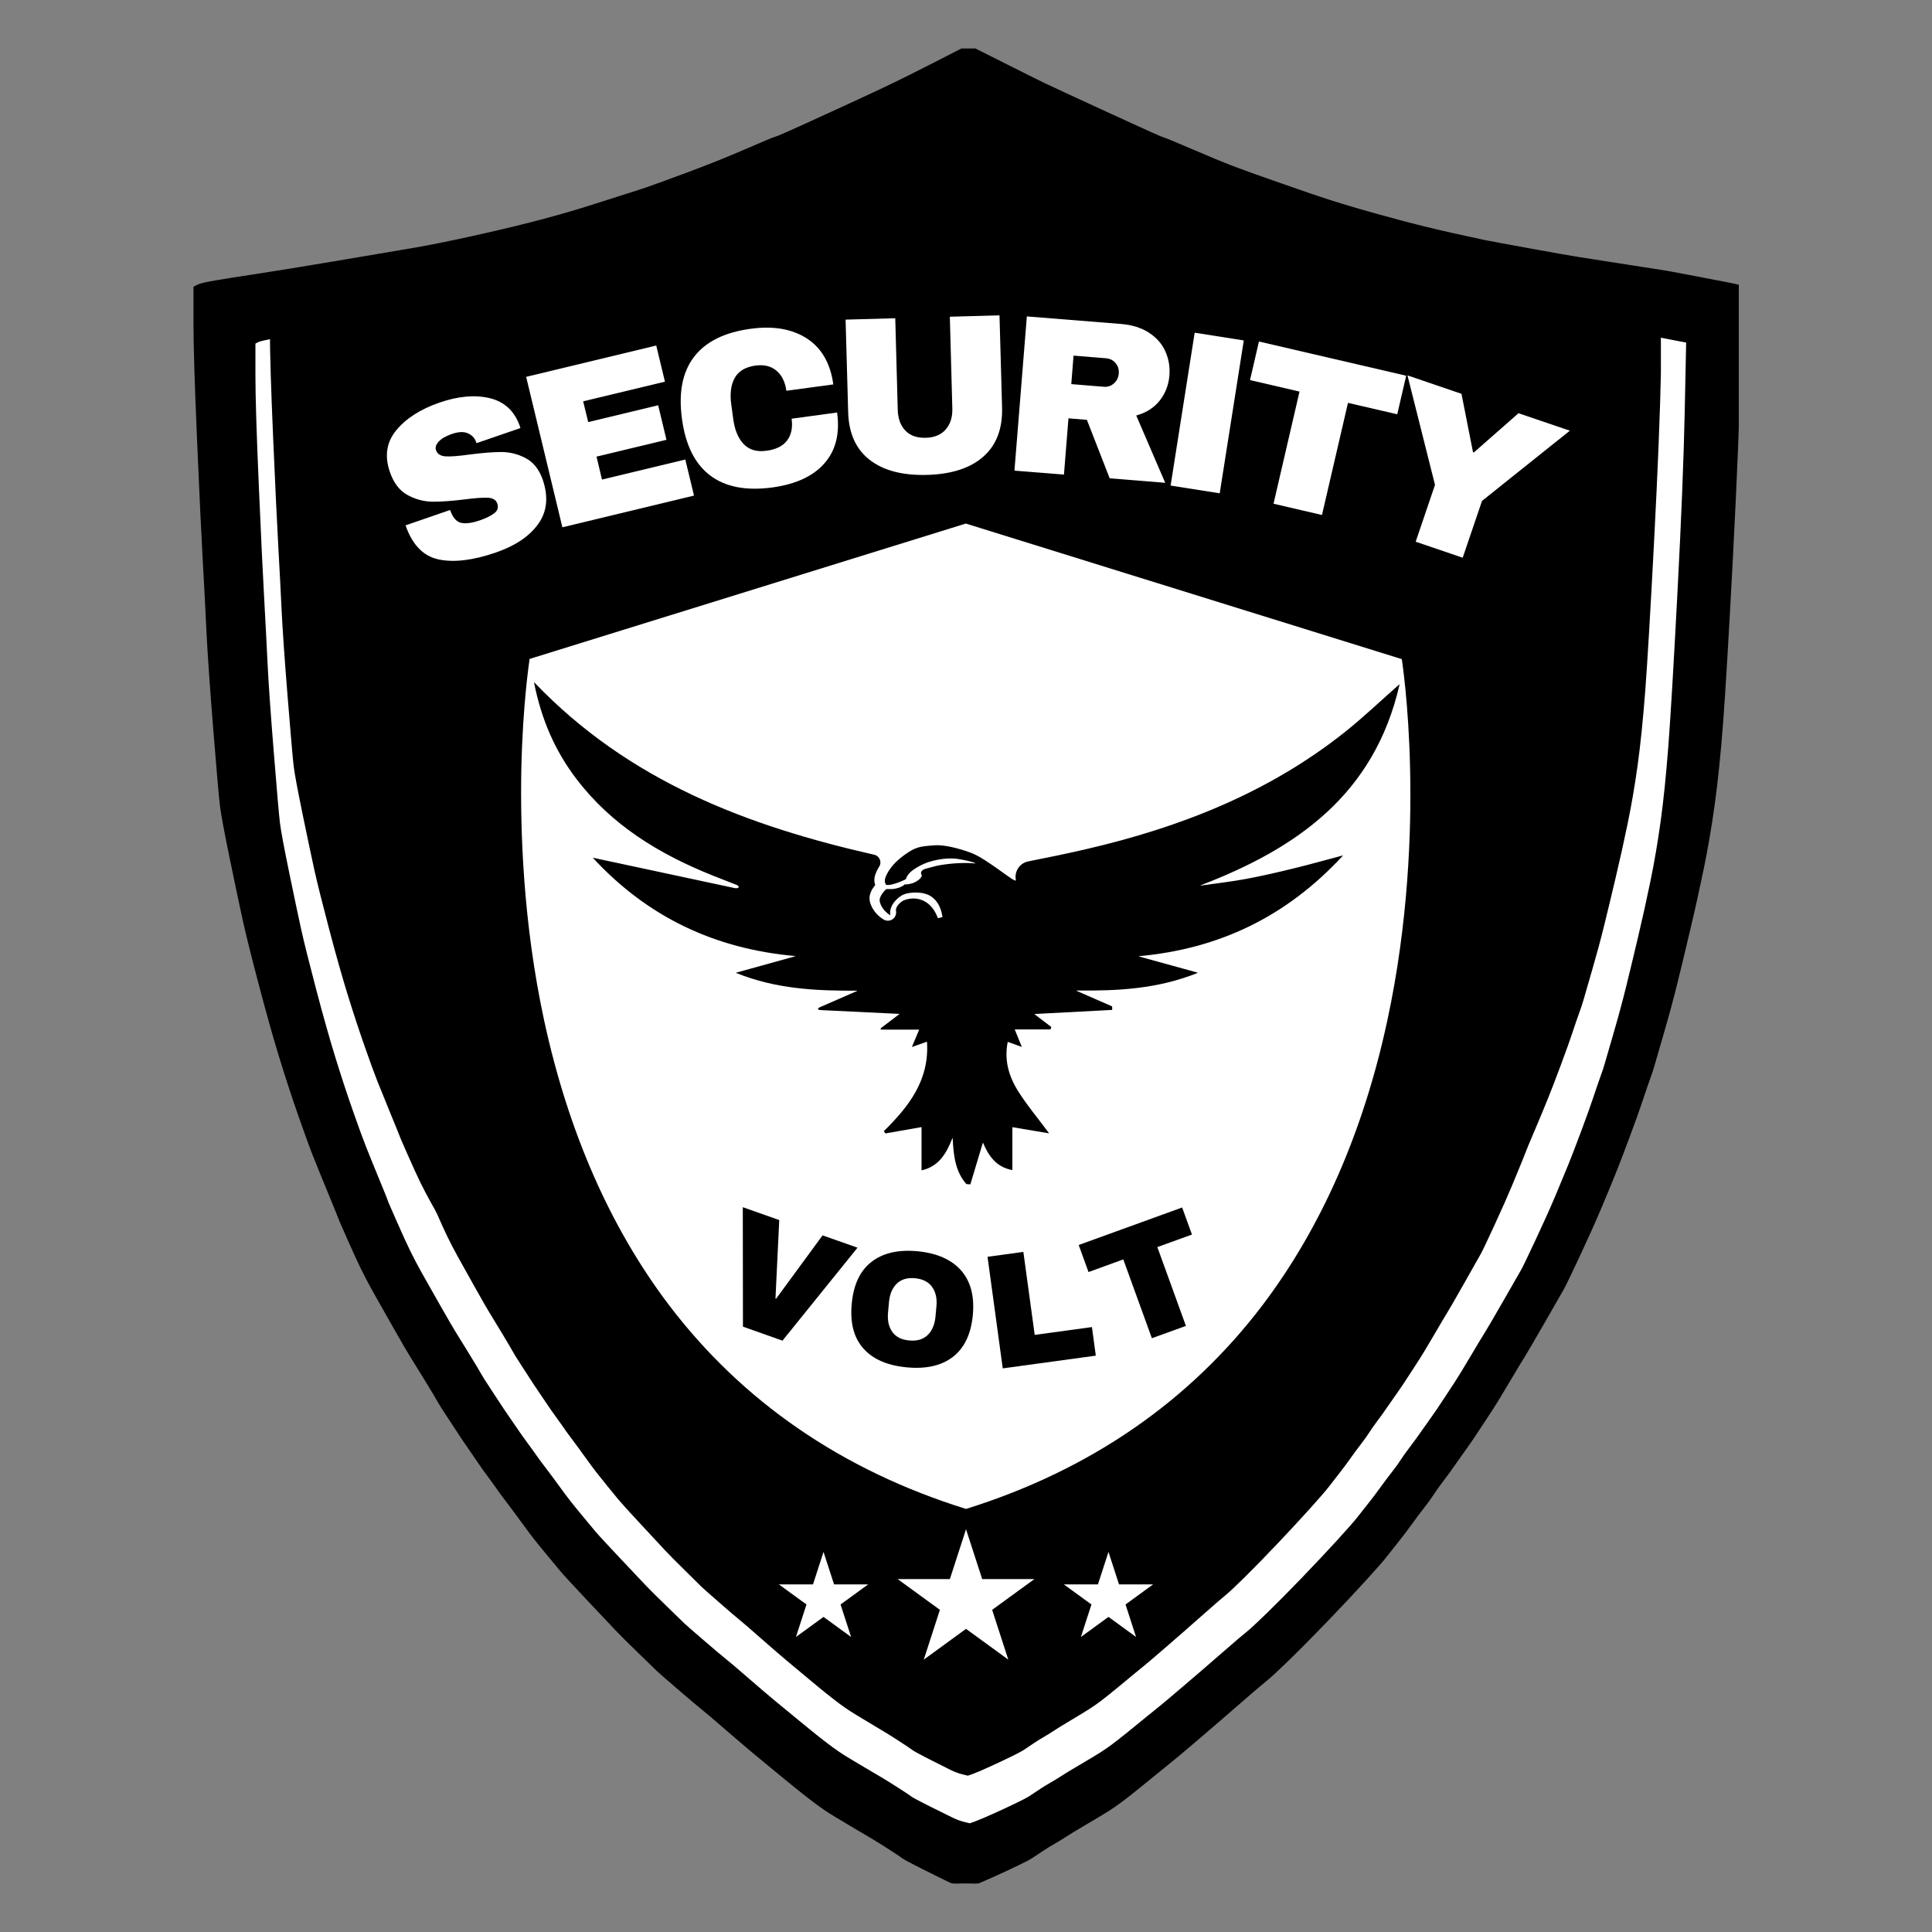 <svg xmlns="http://www.w3.org/2000/svg" xmlns:xlink="http://www.w3.org/1999/xlink" width="500" zoomAndPan="magnify" viewBox="0 0 375 375" height="500" preserveAspectRatio="xMidYMid meet" version="1.0"><rect x="0" y="0" width="375" height="375" fill="#808080" stroke="none"/><defs><g/><clipPath id="1e256f472b"><path d="M 37.5 9.328 L 337.5 9.328 L 337.5 365.578 L 37.5 365.578 Z M 37.5 9.328 " clip-rule="nonzero"/></clipPath><clipPath id="acfeac1200"><path d="M 52.379 16.531 L 322.379 16.531 L 322.379 337.531 L 52.379 337.531 Z M 52.379 16.531 " clip-rule="nonzero"/></clipPath><clipPath id="ff525e2b15"><path d="M 101 102 L 274 102 L 274 292.871 L 101 292.871 Z M 101 102 " clip-rule="nonzero"/></clipPath><clipPath id="3bccbec790"><path d="M 101 101.621 L 274 101.621 L 274 292.871 L 101 292.871 Z M 101 101.621 " clip-rule="nonzero"/></clipPath><clipPath id="f27cb7be8d"><path d="M 105 105.496 L 271 105.496 L 271 289 L 105 289 Z M 105 105.496 " clip-rule="nonzero"/></clipPath><clipPath id="5c2adbed5c"><path d="M 104 105.496 L 271 105.496 L 271 289.246 L 104 289.246 Z M 104 105.496 " clip-rule="nonzero"/></clipPath><clipPath id="50fff08daa"><path d="M 103.656 132.422 L 271.656 132.422 L 271.656 229.922 L 103.656 229.922 Z M 103.656 132.422 " clip-rule="nonzero"/></clipPath><clipPath id="970b7714cc"><path d="M 174.23 296.828 L 200.82 296.828 L 200.82 322.137 L 174.23 322.137 Z M 174.23 296.828 " clip-rule="nonzero"/></clipPath><clipPath id="9e1ba20c16"><path d="M 187.504 296.828 L 190.641 306.496 L 200.781 306.496 L 192.574 312.469 L 195.711 322.137 L 187.504 316.16 L 179.301 322.137 L 182.434 312.469 L 174.23 306.496 L 184.371 306.496 Z M 187.504 296.828 " clip-rule="nonzero"/></clipPath><clipPath id="61286c9875"><path d="M 151.184 301.227 L 168.531 301.227 L 168.531 317.738 L 151.184 317.738 Z M 151.184 301.227 " clip-rule="nonzero"/></clipPath><clipPath id="f670fabb0a"><path d="M 159.844 301.227 L 161.891 307.531 L 168.508 307.531 L 163.152 311.43 L 165.199 317.738 L 159.844 313.84 L 154.492 317.738 L 156.535 311.43 L 151.184 307.531 L 157.801 307.531 Z M 159.844 301.227 " clip-rule="nonzero"/></clipPath><clipPath id="1f84a8c7ef"><path d="M 206.492 301.227 L 223.844 301.227 L 223.844 317.738 L 206.492 317.738 Z M 206.492 301.227 " clip-rule="nonzero"/></clipPath><clipPath id="86f9ad528c"><path d="M 215.156 301.227 L 217.199 307.531 L 223.816 307.531 L 218.465 311.43 L 220.508 317.738 L 215.156 313.84 L 209.801 317.738 L 211.848 311.43 L 206.492 307.531 L 213.109 307.531 Z M 215.156 301.227 " clip-rule="nonzero"/></clipPath><clipPath id="ebbc86b5c5"><path d="M 174 177 L 190 177 L 190 185 L 174 185 Z M 174 177 " clip-rule="nonzero"/></clipPath><clipPath id="dd37cb3399"><path d="M 173.777 180.535 L 189.098 176.234 L 190.613 181.629 L 175.289 185.93 Z M 173.777 180.535 " clip-rule="nonzero"/></clipPath><clipPath id="57c0f1ec63"><path d="M 181.434 178.387 C 177.207 179.574 174.117 181.742 174.535 183.23 C 174.953 184.723 178.719 184.969 182.949 183.781 C 187.18 182.594 190.27 180.422 189.852 178.934 C 189.434 177.445 185.664 177.199 181.434 178.387 Z M 181.434 178.387 " clip-rule="nonzero"/></clipPath></defs><path stroke-linecap="butt" transform="matrix(0.218, 0, 0, 0.218, 15.964, -3.582)" fill-opacity="1" fill="#ffffff" fill-rule="evenodd" stroke-linejoin="miter" d="M 790.938 118.803 L 796.523 118.803 L 820.549 130.888 C 836.567 138.933 847.144 144.212 852.297 146.708 C 857.433 149.222 874.959 157.339 904.84 171.076 C 934.738 184.831 950.181 191.762 951.169 191.906 C 952.174 192.05 960.111 195.318 974.98 201.693 C 989.866 208.085 1001.305 212.808 1009.314 215.861 C 1017.323 218.913 1028.905 223.079 1044.061 228.359 C 1059.216 233.638 1068.805 236.96 1072.81 238.343 C 1076.814 239.744 1081.806 241.414 1087.822 243.353 C 1093.82 245.292 1101.541 247.663 1110.986 250.428 C 1120.432 253.211 1132.445 256.533 1147.026 260.43 C 1161.607 264.309 1175.775 267.792 1189.495 270.845 C 1203.232 273.898 1212.085 275.837 1216.089 276.663 C 1220.093 277.507 1232.825 279.86 1254.284 283.756 C 1275.724 287.635 1289.174 290.005 1294.597 290.831 C 1300.038 291.657 1313.344 293.74 1334.498 297.08 C 1355.669 300.42 1366.389 302.072 1366.677 302.072 C 1366.964 302.072 1377.253 304.03 1397.563 307.908 C 1417.872 311.805 1428.09 313.816 1428.233 313.942 L 1428.449 314.157 L 1427.174 376.217 C 1426.312 417.59 1424.157 471.048 1420.727 536.573 C 1417.297 602.116 1414.586 647.925 1412.575 674.034 C 1410.582 700.126 1408.283 722.482 1405.715 741.086 C 1403.147 759.689 1400.149 777.323 1396.701 793.987 C 1393.271 810.651 1389.554 827.441 1385.549 844.393 C 1381.545 861.326 1377.972 876.177 1374.829 888.962 C 1371.687 901.729 1367.97 915.467 1363.678 930.191 C 1359.386 944.898 1356.818 953.787 1355.956 956.84 C 1355.094 959.892 1353.801 963.789 1352.096 968.512 C 1350.372 973.234 1348.378 979.052 1346.08 986.002 C 1343.799 992.951 1340.226 1002.935 1335.36 1015.99 C 1330.493 1029.045 1326.489 1039.46 1323.346 1047.235 C 1320.204 1055.011 1316.343 1064.312 1311.764 1075.141 C 1307.185 1085.969 1301.331 1099.023 1294.166 1114.287 C 1287.019 1129.568 1282.727 1138.439 1281.309 1140.953 C 1279.872 1143.449 1274.647 1152.535 1265.65 1168.23 C 1256.636 1183.924 1251.195 1193.226 1249.345 1196.135 C 1247.478 1199.044 1243.042 1206.406 1236.039 1218.204 C 1229.036 1230.02 1224.457 1237.508 1222.32 1240.704 C 1220.165 1243.901 1216.879 1248.893 1212.444 1255.698 C 1208.008 1262.504 1204.435 1267.784 1201.723 1271.519 C 1199.012 1275.272 1195.869 1279.725 1192.278 1284.861 C 1188.704 1289.996 1185.275 1294.719 1181.989 1299.011 C 1178.702 1303.321 1176.135 1306.93 1174.267 1309.839 C 1172.399 1312.766 1169.688 1316.519 1166.115 1321.098 C 1162.541 1325.677 1159.111 1330.256 1155.825 1334.835 C 1152.539 1339.414 1148.948 1344.137 1145.087 1349.003 C 1141.226 1353.852 1137.94 1358.018 1135.228 1361.501 C 1132.517 1364.967 1126.717 1371.557 1117.846 1381.29 C 1108.993 1391.005 1098.542 1402.102 1086.529 1414.6 C 1074.516 1427.098 1063.939 1437.783 1054.781 1446.671 C 1045.641 1455.56 1039.553 1461.181 1036.555 1463.551 C 1033.556 1465.903 1026.535 1471.883 1015.527 1481.454 C 1004.519 1491.025 997.803 1496.861 995.361 1498.944 C 992.937 1501.027 986.921 1506.163 977.35 1514.352 C 967.761 1522.558 961.476 1527.819 958.477 1530.19 C 955.461 1532.542 952.031 1535.325 948.17 1538.522 C 944.309 1541.718 938.958 1546.082 932.081 1551.63 C 925.221 1557.197 919.995 1561.291 916.422 1563.931 C 912.849 1566.571 909.419 1568.923 906.133 1571.006 C 902.846 1573.089 896.831 1576.698 888.104 1581.834 C 879.395 1586.97 873.666 1590.435 870.955 1592.249 C 868.243 1594.045 865.155 1595.93 861.725 1597.87 C 858.295 1599.809 854.722 1602.036 851.005 1604.532 C 847.287 1607.028 844.576 1608.841 842.852 1609.955 C 841.128 1611.068 837.411 1613.007 831.701 1615.773 C 825.972 1618.556 819.113 1621.753 811.104 1625.362 C 803.095 1628.971 797.511 1631.324 794.368 1632.437 L 789.645 1634.107 L 784.51 1632.85 C 781.08 1632.024 777.363 1630.641 773.358 1628.702 C 769.354 1626.745 762.62 1623.423 753.193 1618.7 C 743.747 1613.977 738.306 1611.068 736.888 1609.955 C 735.451 1608.841 731.806 1606.417 725.952 1602.664 C 720.08 1598.911 715.644 1596.128 712.646 1594.332 C 709.647 1592.519 703.775 1589.053 695.048 1583.917 C 686.339 1578.781 680.323 1575.172 677.037 1573.089 C 673.751 1571.006 670.321 1568.654 666.747 1566.014 C 663.174 1563.374 659.098 1560.25 654.519 1556.64 C 649.94 1553.031 643.852 1548.093 636.274 1541.844 C 628.696 1535.595 622.124 1530.19 616.54 1525.611 C 610.973 1521.032 602.82 1514.082 592.1 1504.78 C 581.362 1495.479 574.502 1489.643 571.503 1487.29 C 568.505 1484.92 561.914 1479.371 551.769 1470.626 C 541.605 1461.881 535.966 1456.943 534.817 1455.848 C 533.668 1454.734 528.604 1449.796 519.59 1441.051 C 510.575 1432.306 504.29 1426.057 500.717 1422.304 C 497.143 1418.569 489.278 1410.237 477.121 1397.326 C 464.964 1384.414 457.674 1376.495 455.232 1373.568 C 452.807 1370.659 449.234 1366.35 444.511 1360.657 C 439.789 1354.965 436.071 1350.386 433.36 1346.92 C 430.648 1343.454 427.919 1339.845 425.207 1336.092 C 422.496 1332.339 419.623 1328.46 416.624 1324.42 C 413.625 1320.398 410.914 1316.788 408.471 1313.592 C 406.047 1310.396 403.964 1307.558 402.258 1305.062 C 400.534 1302.566 398.182 1299.298 395.183 1295.276 C 392.166 1291.235 389.599 1287.626 387.462 1284.448 C 385.307 1281.251 382.452 1277.085 378.878 1271.95 C 375.305 1266.814 372.575 1262.774 370.726 1259.864 C 368.858 1256.955 365.859 1252.376 361.711 1246.127 C 357.563 1239.878 354.852 1235.569 353.559 1233.216 C 352.266 1230.846 348.693 1224.884 342.839 1215.295 C 336.967 1205.724 333.106 1199.475 331.256 1196.548 C 329.389 1193.639 324.756 1185.648 317.304 1172.611 C 309.869 1159.557 304.303 1149.698 300.586 1143.036 C 296.869 1136.374 293.564 1130.125 290.709 1124.289 C 287.854 1118.453 283.85 1109.708 278.696 1098.054 C 273.542 1086.382 270.974 1080.42 270.974 1080.133 C 270.974 1079.863 268.407 1073.471 263.253 1060.972 C 258.099 1048.474 254.095 1038.616 251.24 1031.397 C 248.385 1024.178 244.38 1013.207 239.226 998.5 C 234.091 983.775 228.937 968.099 223.783 951.435 C 218.63 934.77 212.919 914.497 206.634 890.614 C 200.332 866.731 195.896 848.972 193.328 837.3 C 190.76 825.646 187.169 808.712 182.608 786.499 C 178.029 764.268 175.299 749.705 174.455 742.756 C 173.593 735.806 171.726 714.563 168.871 679.026 C 166.016 643.489 164.148 616.698 163.286 598.633 C 162.442 580.586 161.437 561.426 160.287 541.152 C 159.156 520.897 157.576 487.712 155.565 441.616 C 153.571 395.521 152.566 362.893 152.566 343.733 L 152.566 314.983 L 155.367 313.529 C 157.217 312.559 162.299 311.374 170.595 309.991 C 178.891 308.609 190.329 306.795 204.911 304.586 C 219.492 302.36 241.669 298.75 271.405 293.74 C 301.16 288.748 322.457 285.139 335.332 282.912 C 348.208 280.703 365.213 277.22 386.384 272.497 C 407.556 267.792 425.854 263.339 441.297 259.173 C 456.74 255.007 470.046 251.128 481.197 247.519 C 492.349 243.91 501.076 241.126 507.361 239.187 C 513.664 237.247 519.661 235.29 525.39 233.351 C 531.1 231.411 542.539 227.245 559.706 220.853 C 576.873 214.478 592.944 208.013 607.974 201.495 C 622.986 194.959 630.995 191.637 632.001 191.493 C 632.988 191.349 640.207 188.225 653.657 182.119 C 667.107 176.014 679.263 170.465 690.128 165.455 C 700.992 160.463 711.712 155.471 722.307 150.461 C 732.883 145.469 746.046 138.933 761.776 130.888 L 785.372 118.803 Z M 790.938 118.803 " stroke="#000000" stroke-width="2" stroke-opacity="1" stroke-miterlimit="4"/><path stroke-linecap="butt" transform="matrix(0.218, 0, 0, 0.218, 15.964, -3.582)" fill-opacity="1" fill="#ffffff" fill-rule="evenodd" stroke-linejoin="miter" d="M 769.336 132.953 L 774.921 132.953 L 798.947 145.038 C 814.965 153.083 825.541 158.362 830.695 160.858 C 835.831 163.372 853.357 171.489 883.237 185.226 C 913.136 198.981 928.579 205.912 929.585 206.056 C 930.572 206.2 938.509 209.468 953.396 215.843 C 968.264 222.235 979.703 226.958 987.711 230.011 C 995.72 233.063 1007.303 237.23 1022.458 242.509 C 1037.614 247.788 1047.203 251.11 1051.207 252.493 C 1055.212 253.894 1060.204 255.564 1066.22 257.503 C 1072.217 259.442 1079.939 261.813 1089.384 264.578 C 1098.83 267.361 1110.843 270.683 1125.424 274.58 C 1140.005 278.459 1154.173 281.943 1167.892 284.995 C 1181.629 288.048 1190.482 289.987 1194.487 290.813 C 1198.491 291.657 1211.223 294.01 1232.681 297.906 C 1254.122 301.785 1267.572 304.155 1272.995 304.981 C 1278.436 305.807 1291.742 307.89 1312.895 311.23 C 1334.067 314.57 1344.787 316.223 1345.074 316.223 C 1345.362 316.223 1355.651 318.18 1375.96 322.059 C 1396.27 325.955 1406.505 327.966 1406.649 328.092 L 1406.846 328.308 L 1405.572 390.367 C 1404.71 431.74 1402.573 485.198 1399.125 550.723 C 1395.695 616.267 1392.984 662.075 1390.972 688.184 C 1388.979 714.276 1386.699 736.633 1384.113 755.236 C 1381.545 773.839 1378.546 791.473 1375.116 808.137 C 1371.669 824.802 1367.952 841.591 1363.947 858.543 C 1359.943 875.476 1356.369 890.327 1353.227 903.112 C 1350.084 915.88 1346.367 929.617 1342.075 944.342 C 1337.784 959.048 1335.216 967.937 1334.354 970.99 C 1333.492 974.042 1332.199 977.939 1330.493 982.662 C 1328.769 987.385 1326.776 993.203 1324.478 1000.152 C 1322.197 1007.101 1318.624 1017.085 1313.757 1030.14 C 1308.891 1043.195 1304.886 1053.61 1301.744 1061.385 C 1298.602 1069.161 1294.741 1078.463 1290.162 1089.291 C 1285.583 1100.119 1279.729 1113.174 1272.582 1128.437 C 1265.417 1143.718 1261.125 1152.589 1259.707 1155.103 C 1258.27 1157.599 1253.062 1166.685 1244.048 1182.38 C 1235.034 1198.074 1229.611 1207.376 1227.743 1210.285 C 1225.876 1213.194 1221.458 1220.557 1214.437 1232.354 C 1207.434 1244.17 1202.855 1251.658 1200.718 1254.854 C 1198.563 1258.051 1195.277 1263.043 1190.841 1269.849 C 1186.424 1276.654 1182.833 1281.934 1180.121 1285.669 C 1177.41 1289.422 1174.267 1293.875 1170.694 1299.011 C 1167.102 1304.147 1163.672 1308.869 1160.386 1313.161 C 1157.1 1317.471 1154.532 1321.08 1152.665 1323.989 C 1150.815 1326.916 1148.086 1330.669 1144.512 1335.248 C 1140.939 1339.827 1137.509 1344.406 1134.223 1348.985 C 1130.937 1353.564 1127.363 1358.287 1123.502 1363.153 C 1119.642 1368.002 1116.338 1372.168 1113.626 1375.651 C 1110.915 1379.117 1105.114 1385.707 1096.244 1395.44 C 1087.391 1405.155 1076.94 1416.252 1064.927 1428.75 C 1052.913 1441.248 1042.337 1451.933 1033.179 1460.822 C 1024.038 1469.71 1017.951 1475.331 1014.952 1477.701 C 1011.953 1480.054 1004.95 1486.033 993.925 1495.604 C 982.917 1505.176 976.201 1511.012 973.759 1513.095 C 971.335 1515.178 965.337 1520.313 955.748 1528.502 C 946.159 1536.708 939.874 1541.969 936.875 1544.34 C 933.876 1546.692 930.428 1549.476 926.568 1552.672 C 922.707 1555.868 917.356 1560.232 910.478 1565.78 C 903.619 1571.347 898.411 1575.441 894.82 1578.081 C 891.246 1580.721 887.816 1583.073 884.53 1585.156 C 881.244 1587.239 875.229 1590.849 866.519 1595.984 C 857.792 1601.12 852.064 1604.586 849.352 1606.399 C 846.641 1608.195 843.552 1610.08 840.123 1612.02 C 836.693 1613.959 833.119 1616.186 829.402 1618.682 C 825.685 1621.178 822.974 1622.992 821.25 1624.105 C 819.544 1625.218 815.809 1627.158 810.098 1629.923 C 804.37 1632.706 797.511 1635.903 789.502 1639.512 C 781.493 1643.121 775.926 1645.474 772.766 1646.587 L 768.061 1648.257 L 762.907 1647 C 759.478 1646.174 755.76 1644.791 751.756 1642.852 C 747.752 1640.895 741.018 1637.573 731.59 1632.85 C 722.145 1628.127 716.722 1625.218 715.285 1624.105 C 713.849 1622.992 710.203 1620.567 704.349 1616.814 C 698.478 1613.061 694.042 1610.278 691.043 1608.482 C 688.044 1606.669 682.173 1603.203 673.463 1598.067 C 664.736 1592.932 658.721 1589.322 655.435 1587.239 C 652.148 1585.156 648.719 1582.804 645.145 1580.164 C 641.572 1577.524 637.495 1574.4 632.916 1570.79 C 628.337 1567.181 622.268 1562.243 614.69 1555.994 C 607.094 1549.745 600.522 1544.34 594.955 1539.761 C 589.371 1535.182 581.218 1528.232 570.498 1518.931 C 559.759 1509.629 552.9 1503.793 549.901 1501.44 C 546.902 1499.07 540.312 1493.521 530.166 1484.776 C 520.021 1476.031 514.364 1471.093 513.215 1469.998 C 512.084 1468.884 507.002 1463.946 497.987 1455.201 C 488.973 1446.456 482.688 1440.207 479.114 1436.454 C 475.541 1432.719 467.676 1424.387 455.519 1411.476 C 443.362 1398.565 436.071 1390.646 433.629 1387.719 C 431.205 1384.81 427.632 1380.5 422.909 1374.807 C 418.186 1369.115 414.469 1364.536 411.758 1361.07 C 409.046 1357.605 406.317 1353.995 403.605 1350.242 C 400.894 1346.489 398.038 1342.61 395.022 1338.57 C 392.023 1334.548 389.311 1330.938 386.869 1327.742 C 384.445 1324.546 382.362 1321.709 380.656 1319.212 C 378.932 1316.716 376.58 1313.448 373.581 1309.426 C 370.564 1305.386 367.996 1301.776 365.859 1298.598 C 363.705 1295.401 360.849 1291.235 357.276 1286.1 C 353.703 1280.964 350.973 1276.924 349.123 1274.015 C 347.256 1271.106 344.257 1266.527 340.109 1260.278 C 335.961 1254.028 333.249 1249.719 331.957 1247.366 C 330.682 1244.996 327.108 1239.034 321.236 1229.445 C 315.382 1219.874 311.503 1213.625 309.654 1210.698 C 307.786 1207.789 303.153 1199.798 295.719 1186.761 C 288.267 1173.707 282.7 1163.848 278.983 1157.186 C 275.266 1150.524 271.98 1144.275 269.107 1138.439 C 266.252 1132.603 262.247 1123.858 257.094 1112.204 C 251.958 1100.532 249.372 1094.57 249.372 1094.283 C 249.372 1094.013 246.804 1087.621 241.651 1075.123 C 236.515 1062.624 232.511 1052.766 229.637 1045.547 C 226.782 1038.329 222.778 1027.357 217.624 1012.65 C 212.488 997.925 207.335 982.249 202.181 965.585 C 197.045 948.921 191.317 928.647 185.032 904.764 C 178.729 880.881 174.294 863.122 171.726 851.45 C 169.158 839.796 165.585 822.862 161.006 800.649 C 156.427 778.419 153.715 763.855 152.853 756.906 C 151.991 749.957 150.124 728.713 147.268 693.177 C 144.413 657.64 142.546 630.848 141.702 612.783 C 140.84 594.736 139.834 575.576 138.685 555.302 C 137.554 535.047 135.974 501.862 133.98 455.767 C 131.969 409.671 130.964 377.043 130.964 357.883 L 130.964 329.134 L 133.765 327.679 C 135.614 326.709 140.696 325.524 148.992 324.142 C 157.289 322.759 168.727 320.945 183.308 318.736 C 197.889 316.51 220.066 312.9 249.803 307.89 C 279.558 302.898 300.855 299.289 313.73 297.062 C 326.605 294.854 343.611 291.37 364.782 286.647 C 385.953 281.943 404.252 277.489 419.695 273.323 C 435.138 269.157 448.444 265.278 459.595 261.669 C 470.746 258.06 479.474 255.276 485.759 253.337 C 492.061 251.398 498.059 249.44 503.787 247.501 C 509.498 245.562 520.936 241.396 538.103 235.003 C 555.27 228.628 571.36 222.164 586.372 215.645 C 601.384 209.109 609.393 205.787 610.398 205.643 C 611.386 205.499 618.623 202.375 632.054 196.27 C 645.504 190.164 657.661 184.615 668.525 179.605 C 679.389 174.613 690.11 169.603 700.704 164.611 C 711.281 159.619 724.443 153.083 740.174 145.038 L 763.769 132.953 Z M 769.336 132.953 " stroke="#000000" stroke-width="2" stroke-opacity="1" stroke-miterlimit="4"/><g clip-path="url(#1e256f472b)"><path stroke-linecap="butt" transform="matrix(0.218, 0, 0, 0.218, 15.964, -3.582)" fill-opacity="1" fill="#000000" fill-rule="evenodd" stroke-linejoin="miter" d="M 789.017 60.604 L 795.032 60.604 L 820.962 73.641 C 838.255 82.332 849.676 88.043 855.242 90.736 C 860.791 93.43 879.7 102.193 911.951 117.025 C 944.219 131.876 960.884 139.364 961.961 139.507 C 963.038 139.669 971.604 143.189 987.658 150.084 C 1003.711 156.98 1016.066 162.061 1024.703 165.365 C 1033.34 168.67 1045.856 173.159 1062.215 178.851 C 1078.574 184.544 1088.917 188.135 1093.227 189.643 C 1097.555 191.134 1102.96 192.947 1109.442 195.03 C 1115.925 197.131 1124.257 199.681 1134.438 202.68 C 1144.638 205.679 1157.603 209.27 1173.333 213.472 C 1189.082 217.674 1204.363 221.409 1219.178 224.713 C 1233.992 228 1243.563 230.101 1247.891 230.998 C 1252.218 231.896 1265.956 234.446 1289.102 238.648 C 1312.249 242.85 1326.758 245.4 1332.63 246.298 C 1338.484 247.196 1352.85 249.44 1375.691 253.032 C 1398.532 256.623 1410.115 258.437 1410.42 258.437 C 1410.725 258.437 1421.841 260.52 1443.748 264.722 C 1465.674 268.924 1476.699 271.096 1476.861 271.24 L 1477.094 271.474 L 1475.712 338.453 C 1474.778 383.112 1472.461 440.808 1468.762 511.541 C 1465.045 582.274 1462.118 631.728 1459.963 659.902 C 1457.809 688.077 1455.33 712.211 1452.547 732.287 C 1449.782 752.363 1446.532 771.397 1442.832 789.39 C 1439.115 807.365 1435.111 825.502 1430.783 843.782 C 1426.474 862.062 1422.613 878.098 1419.219 891.889 C 1415.825 905.68 1411.803 920.513 1407.17 936.404 C 1402.537 952.279 1399.771 961.868 1398.838 965.172 C 1397.922 968.476 1396.521 972.66 1394.672 977.76 C 1392.822 982.859 1390.667 989.144 1388.189 996.65 C 1385.729 1004.138 1381.868 1014.931 1376.607 1029.009 C 1371.363 1043.105 1367.036 1054.346 1363.642 1062.732 C 1360.248 1071.118 1356.082 1081.156 1351.144 1092.846 C 1346.206 1104.536 1339.885 1118.632 1332.163 1135.117 C 1324.442 1151.602 1319.809 1161.191 1318.264 1163.884 C 1316.72 1166.578 1311.1 1176.4 1301.367 1193.334 C 1291.652 1210.267 1285.78 1220.305 1283.769 1223.466 C 1281.776 1226.608 1276.981 1234.545 1269.421 1247.295 C 1261.861 1260.026 1256.923 1268.125 1254.607 1271.572 C 1252.29 1275.002 1248.735 1280.407 1243.958 1287.752 C 1239.164 1295.096 1235.303 1300.789 1232.376 1304.829 C 1229.449 1308.887 1226.055 1313.682 1222.194 1319.212 C 1218.334 1324.761 1214.634 1329.861 1211.079 1334.512 C 1207.523 1339.145 1204.758 1343.041 1202.747 1346.202 C 1200.736 1349.344 1197.809 1353.385 1193.948 1358.341 C 1190.087 1363.279 1186.388 1368.217 1182.833 1373.173 C 1179.277 1378.112 1175.416 1383.211 1171.25 1388.455 C 1167.084 1393.698 1163.547 1398.205 1160.602 1401.941 C 1157.675 1405.694 1151.426 1412.805 1141.855 1423.291 C 1132.283 1433.796 1121.024 1445.774 1108.059 1459.259 C 1095.094 1472.745 1083.656 1484.291 1073.779 1493.881 C 1063.903 1503.47 1057.349 1509.539 1054.099 1512.089 C 1050.866 1514.639 1043.306 1521.085 1031.419 1531.429 C 1019.531 1541.772 1012.277 1548.057 1009.655 1550.302 C 1007.033 1552.546 1000.551 1558.095 990.207 1566.948 C 979.864 1575.783 973.076 1581.475 969.826 1584.025 C 966.594 1586.575 962.895 1589.574 958.729 1593.021 C 954.563 1596.469 948.763 1601.192 941.364 1607.171 C 933.948 1613.169 928.31 1617.587 924.449 1620.442 C 920.606 1623.297 916.889 1625.829 913.351 1628.091 C 909.796 1630.336 903.313 1634.233 893.904 1639.781 C 884.476 1645.312 878.299 1649.065 875.372 1651.023 C 872.445 1652.962 869.123 1654.991 865.424 1657.092 C 861.707 1659.175 857.864 1661.581 853.842 1664.275 C 849.837 1666.968 846.892 1668.926 845.043 1670.129 C 843.193 1671.314 839.189 1673.415 833.012 1676.414 C 826.834 1679.413 819.418 1682.86 810.781 1686.757 C 802.143 1690.654 796.11 1693.204 792.716 1694.407 L 787.634 1696.202 L 782.068 1694.856 C 778.368 1693.958 774.364 1692.449 770.036 1690.348 C 765.709 1688.247 758.454 1684.656 748.272 1679.556 C 738.091 1674.474 732.219 1671.314 730.674 1670.129 C 729.13 1668.926 725.198 1666.304 718.859 1662.246 C 712.538 1658.205 707.761 1655.207 704.511 1653.267 C 701.279 1651.31 694.94 1647.575 685.531 1642.026 C 676.121 1636.477 669.639 1632.581 666.083 1630.336 C 662.528 1628.091 658.828 1625.541 654.968 1622.686 C 651.107 1619.849 646.707 1616.473 641.769 1612.577 C 636.831 1608.68 630.277 1603.365 622.088 1596.613 C 613.918 1589.861 606.807 1584.025 600.791 1579.087 C 594.776 1574.131 585.977 1566.642 574.394 1556.604 C 562.83 1546.566 555.414 1540.264 552.182 1537.714 C 548.931 1535.164 541.838 1529.184 530.867 1519.739 C 519.913 1510.293 513.825 1504.978 512.586 1503.775 C 511.347 1502.572 505.87 1497.256 496.138 1487.811 C 486.423 1478.366 479.635 1471.632 475.774 1467.591 C 471.914 1463.533 463.42 1454.537 450.311 1440.602 C 437.185 1426.667 429.32 1418.12 426.698 1414.977 C 424.058 1411.835 420.215 1407.184 415.116 1401.043 C 410.016 1394.901 406.011 1389.963 403.066 1386.21 C 400.139 1382.457 397.212 1378.56 394.285 1374.52 C 391.34 1370.48 388.252 1366.278 385.02 1361.932 C 381.769 1357.587 378.842 1353.69 376.221 1350.242 C 373.599 1346.794 371.354 1343.724 369.505 1341.03 C 367.655 1338.337 365.105 1334.799 361.873 1330.454 C 358.623 1326.108 355.839 1322.211 353.523 1318.764 C 351.206 1315.334 348.136 1310.827 344.275 1305.278 C 340.414 1299.747 337.469 1295.401 335.476 1292.241 C 333.465 1289.099 330.215 1284.16 325.743 1277.409 C 321.272 1270.675 318.345 1266.024 316.944 1263.474 C 315.562 1260.924 311.701 1254.477 305.38 1244.134 C 299.041 1233.809 294.875 1227.057 292.864 1223.915 C 290.871 1220.754 285.843 1212.153 277.816 1198.056 C 269.789 1183.978 263.774 1173.33 259.769 1166.147 C 255.747 1158.946 252.209 1152.194 249.121 1145.909 C 246.032 1139.606 241.705 1130.179 236.156 1117.591 C 230.589 1105.003 227.806 1098.556 227.806 1098.251 C 227.806 1097.946 225.04 1091.05 219.474 1077.565 C 213.925 1064.079 209.597 1053.448 206.509 1045.655 C 203.42 1037.862 199.11 1026.01 193.544 1010.136 C 187.995 994.244 182.428 977.311 176.88 959.336 C 171.331 941.343 165.154 919.471 158.366 893.685 C 151.56 867.916 146.784 848.738 144 836.132 C 141.235 823.545 137.374 805.264 132.436 781.292 C 127.498 757.319 124.553 741.571 123.637 734.083 C 122.703 726.595 120.692 703.663 117.603 665.307 C 114.533 626.933 112.522 598.004 111.588 578.521 C 110.672 559.055 109.595 538.369 108.356 516.479 C 107.117 494.608 105.411 458.783 103.256 409.042 C 101.101 359.283 100.024 324.07 100.024 303.383 L 100.024 272.371 L 103.022 270.791 C 105.034 269.75 110.51 268.475 119.471 266.966 C 128.414 265.476 140.768 263.519 156.498 261.13 C 172.247 258.724 196.165 254.827 228.273 249.44 C 260.38 244.035 283.383 240.139 297.264 237.75 C 311.162 235.344 329.532 231.609 352.374 226.509 C 375.215 221.409 394.968 216.615 411.65 212.126 C 428.314 207.618 442.662 203.434 454.711 199.538 C 466.742 195.641 476.152 192.642 482.957 190.541 C 489.745 188.44 496.227 186.339 502.405 184.238 C 508.564 182.155 520.918 177.648 539.432 170.753 C 557.964 163.857 575.328 156.89 591.525 149.851 C 607.741 142.811 616.378 139.22 617.455 139.058 C 618.551 138.915 626.344 135.539 640.853 128.949 C 655.345 122.358 668.471 116.361 680.197 110.956 C 691.941 105.569 703.505 100.181 714.926 94.776 C 726.347 89.389 740.551 82.332 757.538 73.641 L 783.001 60.604 Z M 789.017 60.604 " stroke="#000000" stroke-width="2" stroke-opacity="1" stroke-miterlimit="4"/></g><path stroke-linecap="butt" transform="matrix(0.218, 0, 0, 0.218, 15.964, -3.582)" fill-opacity="1" fill="#ffffff" fill-rule="evenodd" stroke-linejoin="miter" d="M 791.567 125.555 L 797.133 125.555 L 821.16 137.64 C 837.178 145.685 847.754 150.964 852.908 153.46 C 858.062 155.974 875.57 164.091 905.468 177.828 C 935.349 191.583 950.792 198.514 951.797 198.658 C 952.803 198.801 960.74 202.052 975.608 208.444 C 990.477 214.837 1001.915 219.56 1009.924 222.612 C 1017.933 225.665 1029.515 229.831 1044.671 235.111 C 1059.845 240.39 1069.416 243.712 1073.42 245.095 C 1077.425 246.495 1082.435 248.147 1088.432 250.105 C 1094.448 252.044 1102.17 254.396 1111.597 257.18 C 1121.042 259.963 1133.056 263.285 1147.637 267.182 C 1162.236 271.061 1176.386 274.544 1190.123 277.597 C 1203.842 280.65 1212.713 282.589 1216.717 283.415 C 1220.722 284.259 1233.453 286.611 1254.894 290.508 C 1276.353 294.387 1289.785 296.757 1295.226 297.583 C 1300.649 298.409 1313.955 300.492 1335.126 303.832 C 1356.279 307.154 1367.018 308.824 1367.305 308.824 C 1367.574 308.824 1377.882 310.782 1398.191 314.66 C 1418.501 318.557 1428.718 320.568 1428.862 320.694 L 1429.077 320.909 L 1427.784 382.969 C 1426.922 424.342 1424.786 477.8 1421.356 543.325 C 1417.926 608.868 1415.197 654.677 1413.203 680.786 C 1411.192 706.878 1408.912 729.234 1406.344 747.838 C 1403.758 766.441 1400.759 784.075 1397.329 800.739 C 1393.899 817.403 1390.182 834.193 1386.178 851.145 C 1382.174 868.078 1378.6 882.928 1375.458 895.696 C 1372.297 908.481 1368.58 922.218 1364.288 936.943 C 1359.997 951.65 1357.429 960.539 1356.567 963.591 C 1355.723 966.644 1354.43 970.541 1352.706 975.264 C 1351 979.986 1348.989 985.804 1346.708 992.754 C 1344.41 999.685 1340.836 1009.687 1335.988 1022.742 C 1331.122 1035.797 1327.117 1046.212 1323.975 1053.987 C 1320.814 1061.763 1316.954 1071.064 1312.393 1081.892 C 1307.813 1092.72 1301.942 1105.775 1294.795 1121.039 C 1287.648 1136.32 1283.356 1145.191 1281.919 1147.705 C 1280.501 1150.201 1275.275 1159.287 1266.261 1174.982 C 1257.264 1190.676 1251.823 1199.978 1249.956 1202.887 C 1248.106 1205.796 1243.671 1213.158 1236.668 1224.956 C 1229.664 1236.754 1225.085 1244.26 1222.931 1247.456 C 1220.794 1250.653 1217.508 1255.645 1213.072 1262.45 C 1208.637 1269.256 1205.063 1274.535 1202.352 1278.27 C 1199.622 1282.023 1196.48 1286.477 1192.906 1291.613 C 1189.333 1296.748 1185.903 1301.471 1182.617 1305.763 C 1179.313 1310.072 1176.745 1313.682 1174.896 1316.591 C 1173.028 1319.518 1170.316 1323.253 1166.743 1327.85 C 1163.17 1332.429 1159.722 1337.008 1156.436 1341.587 C 1153.15 1346.166 1149.576 1350.889 1145.715 1355.755 C 1141.855 1360.603 1138.568 1364.769 1135.839 1368.253 C 1133.127 1371.719 1127.345 1378.309 1118.475 1388.024 C 1109.604 1397.757 1099.171 1408.854 1087.157 1421.352 C 1075.144 1433.85 1064.55 1444.535 1055.409 1453.423 C 1046.251 1462.312 1040.182 1467.933 1037.165 1470.303 C 1034.166 1472.655 1027.163 1478.617 1016.155 1488.206 C 1005.148 1497.777 998.414 1503.613 995.99 1505.696 C 993.547 1507.779 987.55 1512.915 977.961 1521.103 C 968.39 1529.292 962.087 1534.571 959.088 1536.941 C 956.089 1539.294 952.659 1542.077 948.799 1545.274 C 944.938 1548.452 939.569 1552.833 932.709 1558.382 C 925.849 1563.949 920.624 1568.043 917.051 1570.683 C 913.477 1573.304 910.047 1575.675 906.743 1577.758 C 903.457 1579.841 897.459 1583.45 888.732 1588.586 C 880.005 1593.722 874.295 1597.187 871.565 1599.001 C 868.854 1600.797 865.783 1602.682 862.353 1604.622 C 858.924 1606.561 855.332 1608.788 851.615 1611.284 C 847.898 1613.78 845.186 1615.593 843.463 1616.707 C 841.757 1617.802 838.04 1619.759 832.311 1622.525 C 826.601 1625.308 819.741 1628.504 811.733 1632.114 C 803.724 1635.723 798.139 1638.075 794.997 1639.189 L 790.274 1640.859 L 785.12 1639.602 C 781.69 1638.776 777.973 1637.393 773.969 1635.436 C 769.964 1633.496 763.249 1630.174 753.803 1625.452 C 744.376 1620.729 738.935 1617.802 737.498 1616.707 C 736.08 1615.593 732.434 1613.151 726.562 1609.416 C 720.708 1605.663 716.273 1602.88 713.274 1601.084 C 710.257 1599.27 704.403 1595.805 695.676 1590.669 C 686.949 1585.533 680.951 1581.924 677.665 1579.841 C 674.361 1577.758 670.931 1575.387 667.358 1572.766 C 663.785 1570.126 659.708 1567.002 655.129 1563.392 C 650.55 1559.783 644.481 1554.845 636.903 1548.596 C 629.325 1542.347 622.735 1536.941 617.168 1532.362 C 611.583 1527.765 603.431 1520.834 592.711 1511.532 C 581.99 1502.231 575.131 1496.395 572.114 1494.042 C 569.115 1491.672 562.543 1486.123 552.379 1477.378 C 542.233 1468.633 536.577 1463.695 535.446 1462.581 C 534.296 1461.486 529.215 1456.548 520.218 1447.803 C 511.204 1439.058 504.901 1432.809 501.327 1429.056 C 497.754 1425.303 489.889 1416.989 477.732 1404.059 C 465.575 1391.148 458.284 1383.247 455.86 1380.32 C 453.418 1377.411 449.844 1373.102 445.14 1367.409 C 440.417 1361.717 436.7 1357.138 433.97 1353.672 C 431.259 1350.206 428.547 1346.597 425.836 1342.844 C 423.106 1339.091 420.251 1335.212 417.252 1331.172 C 414.236 1327.149 411.524 1323.54 409.1 1320.344 C 406.658 1317.147 404.593 1314.31 402.869 1311.814 C 401.163 1309.318 398.793 1306.05 395.794 1302.028 C 392.795 1297.987 390.227 1294.378 388.072 1291.2 C 385.935 1288.003 383.062 1283.837 379.489 1278.701 C 375.915 1273.566 373.204 1269.525 371.336 1266.616 C 369.487 1263.707 366.488 1259.11 362.34 1252.879 C 358.192 1246.63 355.462 1242.32 354.187 1239.95 C 352.894 1237.598 349.321 1231.636 343.449 1222.047 C 337.595 1212.476 333.734 1206.227 331.867 1203.3 C 330.017 1200.391 325.366 1192.4 317.932 1179.363 C 310.498 1166.308 304.913 1156.45 301.196 1149.788 C 297.479 1143.126 294.193 1136.877 291.338 1131.041 C 288.465 1125.205 284.46 1116.46 279.324 1104.806 C 274.171 1093.133 271.603 1087.172 271.603 1086.884 C 271.603 1086.615 269.017 1080.222 263.881 1067.724 C 258.728 1055.226 254.723 1045.368 251.868 1038.149 C 248.995 1030.93 244.991 1019.959 239.855 1005.252 C 234.701 990.527 229.548 974.85 224.412 958.186 C 219.258 941.522 213.53 921.249 207.245 897.366 C 200.96 873.483 196.525 855.724 193.939 844.051 C 191.371 832.397 187.798 815.464 183.218 793.233 C 178.639 771.02 175.928 756.439 175.066 749.508 C 174.204 742.558 172.354 721.315 169.499 685.778 C 166.626 650.241 164.777 623.431 163.915 605.385 C 163.053 587.338 162.047 568.178 160.916 547.904 C 159.767 527.649 158.186 494.464 156.193 448.368 C 154.182 402.273 153.194 369.645 153.194 350.485 L 153.194 321.735 L 155.978 320.281 C 157.845 319.311 162.909 318.126 171.205 316.743 C 179.501 315.361 190.94 313.547 205.521 311.32 C 220.12 309.112 242.279 305.502 272.034 300.492 C 301.771 295.5 323.086 291.891 335.943 289.664 C 348.818 287.437 365.841 283.972 386.995 279.249 C 408.166 274.526 426.464 270.091 441.907 265.925 C 457.368 261.759 470.657 257.88 481.808 254.271 C 492.977 250.661 501.686 247.878 507.989 245.939 C 514.274 243.981 520.29 242.042 526 240.103 C 531.729 238.163 543.167 233.997 560.316 227.605 C 577.483 221.212 593.573 214.765 608.585 208.229 C 623.597 201.711 631.606 198.388 632.611 198.245 C 633.617 198.101 640.835 194.977 654.285 188.871 C 667.717 182.766 679.874 177.199 690.738 172.207 C 701.62 167.215 712.34 162.205 722.917 157.213 C 733.512 152.221 746.656 145.685 762.387 137.64 L 785.982 125.555 Z M 791.567 125.555 " stroke="#000000" stroke-width="2" stroke-opacity="1" stroke-miterlimit="4"/><path stroke-linecap="butt" transform="matrix(0.218, 0, 0, 0.218, 15.964, -3.582)" fill-opacity="1" fill="#000000" fill-rule="evenodd" stroke-linejoin="miter" d="M 789.663 169.998 L 794.835 169.998 L 817.12 181.365 C 831.97 188.943 841.793 193.917 846.569 196.27 C 851.346 198.622 867.579 206.272 895.305 219.201 C 923.03 232.148 937.342 238.684 938.276 238.81 C 939.209 238.935 946.572 242.006 960.363 248.022 C 974.154 254.037 984.766 258.473 992.183 261.364 C 999.617 264.237 1010.355 268.152 1024.416 273.126 C 1038.476 278.082 1047.365 281.224 1051.082 282.535 C 1054.781 283.828 1059.432 285.408 1064.998 287.24 C 1070.565 289.054 1077.73 291.28 1086.493 293.902 C 1095.238 296.506 1106.389 299.648 1119.911 303.311 C 1133.433 306.975 1146.559 310.243 1159.291 313.116 C 1172.04 315.989 1180.247 317.821 1183.964 318.593 C 1187.681 319.383 1199.479 321.61 1219.375 325.273 C 1239.271 328.918 1251.734 331.145 1256.78 331.935 C 1261.826 332.707 1274.162 334.682 1293.789 337.807 C 1313.416 340.949 1323.364 342.512 1323.616 342.512 C 1323.885 342.512 1333.438 344.343 1352.275 348.006 C 1371.112 351.67 1380.593 353.555 1380.719 353.699 L 1380.917 353.878 L 1379.731 412.311 C 1378.923 451.259 1376.948 501.575 1373.752 563.257 C 1370.573 624.94 1368.059 668.073 1366.192 692.656 C 1364.342 717.221 1362.223 738.267 1359.835 755.775 C 1357.447 773.283 1354.663 789.893 1351.467 805.57 C 1348.289 821.246 1344.841 837.066 1341.124 853.012 C 1337.425 868.958 1334.103 882.946 1331.176 894.96 C 1328.267 906.991 1324.819 919.92 1320.832 933.783 C 1316.864 947.628 1314.476 955.996 1313.667 958.869 C 1312.877 961.742 1311.692 965.405 1310.094 969.858 C 1308.496 974.294 1306.646 979.789 1304.527 986.325 C 1302.408 992.861 1299.086 1002.271 1294.579 1014.553 C 1290.072 1026.836 1286.355 1036.641 1283.446 1043.949 C 1280.519 1051.276 1276.945 1060.039 1272.69 1070.22 C 1268.452 1080.42 1263.011 1092.702 1256.385 1107.086 C 1249.758 1121.452 1245.772 1129.82 1244.443 1132.172 C 1243.114 1134.524 1238.284 1143.09 1229.916 1157.851 C 1221.566 1172.629 1216.52 1181.374 1214.796 1184.122 C 1213.072 1186.869 1208.96 1193.801 1202.478 1204.916 C 1195.977 1216.013 1191.721 1223.071 1189.746 1226.087 C 1187.753 1229.086 1184.7 1233.791 1180.588 1240.202 C 1176.476 1246.594 1173.154 1251.568 1170.64 1255.088 C 1168.126 1258.625 1165.199 1262.809 1161.877 1267.64 C 1158.573 1272.47 1155.394 1276.924 1152.341 1280.964 C 1149.289 1285.022 1146.901 1288.416 1145.177 1291.164 C 1143.453 1293.911 1140.939 1297.449 1137.617 1301.758 C 1134.295 1306.068 1131.116 1310.378 1128.064 1314.687 C 1125.011 1318.997 1121.707 1323.45 1118.115 1328.029 C 1114.542 1332.59 1111.489 1336.523 1108.975 1339.791 C 1106.443 1343.059 1101.074 1349.255 1092.85 1358.413 C 1084.626 1367.553 1074.947 1378.022 1063.813 1389.784 C 1052.662 1401.545 1042.857 1411.601 1034.364 1419.969 C 1025.87 1428.337 1020.232 1433.617 1017.448 1435.843 C 1014.665 1438.07 1008.164 1443.691 997.965 1452.705 C 987.747 1461.719 981.516 1467.214 979.254 1469.172 C 977.009 1471.129 971.424 1475.977 962.554 1483.681 C 953.665 1491.385 947.829 1496.359 945.046 1498.585 C 942.262 1500.794 939.066 1503.416 935.492 1506.415 C 931.901 1509.431 926.945 1513.543 920.57 1518.769 C 914.195 1523.994 909.365 1527.855 906.043 1530.333 C 902.739 1532.829 899.542 1535.038 896.49 1536.995 C 893.455 1538.971 887.87 1542.365 879.79 1547.195 C 871.691 1552.025 866.394 1555.294 863.88 1556.999 C 861.348 1558.705 858.493 1560.465 855.314 1562.297 C 852.136 1564.128 848.814 1566.211 845.366 1568.564 C 841.918 1570.916 839.404 1572.622 837.806 1573.664 C 836.226 1574.705 832.778 1576.537 827.463 1579.158 C 822.166 1581.762 815.791 1584.779 808.375 1588.173 C 800.94 1591.567 795.769 1593.793 792.86 1594.835 L 788.478 1596.397 L 783.702 1595.23 C 780.523 1594.44 777.075 1593.129 773.358 1591.315 C 769.641 1589.484 763.41 1586.341 754.647 1581.906 C 745.902 1577.453 740.856 1574.705 739.527 1573.664 C 738.216 1572.622 734.823 1570.324 729.382 1566.804 C 723.959 1563.266 719.846 1560.663 717.063 1558.957 C 714.28 1557.269 708.839 1554.001 700.74 1549.152 C 692.659 1544.322 687.075 1540.928 684.04 1538.971 C 680.987 1536.995 677.791 1534.787 674.487 1532.291 C 671.165 1529.813 667.394 1526.868 663.138 1523.474 C 658.9 1520.08 653.262 1515.447 646.241 1509.557 C 639.201 1503.685 633.096 1498.585 627.924 1494.276 C 622.753 1489.948 615.193 1483.412 605.245 1474.667 C 595.296 1465.903 588.94 1460.409 586.156 1458.2 C 583.373 1455.973 577.268 1450.748 567.858 1442.505 C 558.431 1434.281 553.205 1429.63 552.128 1428.589 C 551.068 1427.547 546.364 1422.914 538.013 1414.672 C 529.663 1406.448 523.827 1400.558 520.505 1397.038 C 517.183 1393.501 509.893 1385.654 498.616 1373.497 C 487.339 1361.358 480.587 1353.905 478.324 1351.158 C 476.08 1348.411 472.758 1344.352 468.376 1339.001 C 464.013 1333.65 460.565 1329.322 458.033 1326.072 C 455.519 1322.804 453.005 1319.392 450.473 1315.872 C 447.959 1312.335 445.301 1308.69 442.518 1304.883 C 439.735 1301.094 437.221 1297.7 434.958 1294.701 C 432.696 1291.684 430.774 1289.009 429.194 1286.656 C 427.596 1284.304 425.405 1281.233 422.622 1277.444 C 419.838 1273.655 417.45 1270.262 415.457 1267.245 C 413.481 1264.246 410.824 1260.331 407.502 1255.483 C 404.198 1250.653 401.666 1246.864 399.942 1244.116 C 398.218 1241.369 395.435 1237.059 391.592 1231.187 C 387.749 1225.297 385.217 1221.239 384.032 1219.03 C 382.829 1216.804 379.525 1211.183 374.084 1202.169 C 368.643 1193.154 365.069 1187.264 363.345 1184.517 C 361.622 1181.769 357.312 1174.263 350.416 1161.981 C 343.521 1149.698 338.349 1140.414 334.884 1134.147 C 331.436 1127.862 328.401 1121.99 325.743 1116.496 C 323.086 1111.001 319.369 1102.776 314.592 1091.787 C 309.833 1080.815 307.445 1075.194 307.445 1074.943 C 307.445 1074.674 305.057 1068.658 300.28 1056.896 C 295.504 1045.134 291.787 1035.851 289.129 1029.063 C 286.489 1022.257 282.772 1011.932 277.996 998.087 C 273.219 984.224 268.443 969.463 263.666 953.787 C 258.889 938.092 253.592 919.022 247.756 896.54 C 241.92 874.058 237.808 857.322 235.42 846.35 C 233.031 835.378 229.727 819.432 225.471 798.512 C 221.233 777.61 218.702 763.873 217.911 757.355 C 217.121 750.819 215.397 730.814 212.74 697.36 C 210.082 663.907 208.358 638.677 207.568 621.69 C 206.778 604.702 205.844 586.655 204.785 567.585 C 203.725 548.497 202.271 517.251 200.403 473.867 C 198.554 430.483 197.62 399.759 197.62 381.73 L 197.62 354.669 L 200.206 353.304 C 201.93 352.388 206.634 351.275 214.338 349.964 C 222.024 348.671 232.636 346.965 246.158 344.864 C 259.697 342.781 280.24 339.387 307.84 334.682 C 335.422 329.978 355.175 326.584 367.116 324.483 C 379.058 322.4 394.842 319.132 414.469 314.678 C 434.096 310.243 451.066 306.059 465.395 302.126 C 479.725 298.212 492.061 294.548 502.405 291.154 C 512.748 287.761 520.829 285.139 526.665 283.307 C 532.501 281.494 538.085 279.662 543.383 277.83 C 548.68 275.999 559.293 272.084 575.22 266.069 C 591.13 260.053 606.053 253.983 619.969 247.824 C 633.904 241.683 641.32 238.558 642.254 238.415 C 643.188 238.289 649.886 235.344 662.348 229.598 C 674.81 223.852 686.087 218.626 696.161 213.921 C 706.253 209.217 716.201 204.512 726.006 199.807 C 735.828 195.102 748.021 188.961 762.62 181.365 L 784.492 169.998 Z M 789.663 169.998 " stroke="#000000" stroke-width="2" stroke-opacity="1" stroke-miterlimit="4"/><path stroke-linecap="butt" transform="matrix(0.196, 0, 0, 0.196, 32.979, 4.908)" fill-opacity="1" fill="#ffffff" fill-rule="evenodd" stroke-linejoin="miter" d="M 790.949 118.804 L 796.511 118.804 L 820.532 130.884 C 836.56 138.938 847.146 144.221 852.289 146.713 C 857.432 149.224 874.955 157.338 904.837 171.073 C 934.74 184.828 950.169 191.766 951.186 191.905 C 952.183 192.045 960.117 195.314 974.988 201.693 C 989.86 208.092 1001.303 212.797 1009.316 215.867 C 1017.31 218.917 1028.892 223.083 1044.063 228.346 C 1059.214 233.629 1068.802 236.958 1072.809 238.354 C 1076.816 239.749 1081.82 241.404 1087.82 243.357 C 1093.821 245.291 1101.555 247.663 1110.985 250.434 C 1120.414 253.205 1132.435 256.534 1147.027 260.422 C 1161.619 264.309 1175.773 267.778 1189.488 270.848 C 1203.224 273.898 1212.095 275.831 1216.102 276.669 C 1220.089 277.506 1232.827 279.858 1254.277 283.746 C 1275.727 287.633 1289.163 290.005 1294.605 290.842 C 1300.028 291.66 1313.344 293.753 1334.495 297.082 C 1355.666 300.411 1366.391 302.086 1366.67 302.086 C 1366.969 302.086 1377.256 304.019 1397.57 307.907 C 1417.863 311.794 1428.09 313.807 1428.249 313.947 L 1428.449 314.166 L 1427.173 376.224 C 1426.316 417.589 1424.163 471.054 1420.734 536.581 C 1417.305 602.107 1414.574 647.937 1412.581 674.032 C 1410.587 700.127 1408.295 722.494 1405.723 741.093 C 1403.151 759.693 1400.141 777.335 1396.712 793.981 C 1393.284 810.646 1389.556 827.451 1385.549 844.396 C 1381.542 861.321 1377.973 876.172 1374.824 888.951 C 1371.674 901.729 1367.966 915.464 1363.68 930.196 C 1359.394 944.908 1356.803 953.799 1355.945 956.849 C 1355.088 959.899 1353.812 963.787 1352.098 968.511 C 1350.383 973.236 1348.37 979.057 1346.078 985.994 C 1343.805 992.951 1340.217 1002.939 1335.353 1015.996 C 1330.488 1029.034 1326.501 1039.46 1323.352 1047.234 C 1320.202 1055.009 1316.335 1064.299 1311.769 1075.143 C 1307.184 1085.968 1301.324 1099.025 1294.167 1114.296 C 1287.03 1129.566 1282.724 1138.457 1281.309 1140.949 C 1279.874 1143.44 1274.651 1152.531 1265.64 1168.22 C 1256.629 1183.908 1251.207 1193.218 1249.333 1196.128 C 1247.479 1199.059 1243.054 1206.415 1236.037 1218.216 C 1229.039 1230.018 1224.454 1237.513 1222.321 1240.703 C 1220.168 1243.893 1216.879 1248.896 1212.454 1255.694 C 1208.008 1262.492 1204.44 1267.775 1201.729 1271.522 C 1198.997 1275.27 1195.868 1279.716 1192.279 1284.859 C 1188.711 1290.002 1185.282 1294.707 1181.993 1299.013 C 1178.704 1303.319 1176.132 1306.927 1174.258 1309.837 C 1172.404 1312.768 1169.693 1316.516 1166.125 1321.101 C 1162.536 1325.666 1159.108 1330.251 1155.818 1334.836 C 1152.529 1339.421 1148.961 1344.146 1145.093 1349.01 C 1141.226 1353.854 1137.937 1358.02 1135.226 1361.489 C 1132.514 1364.958 1126.713 1371.556 1117.862 1381.284 C 1108.991 1390.993 1098.545 1402.116 1086.524 1414.596 C 1074.524 1427.095 1063.938 1437.78 1054.788 1446.671 C 1045.638 1455.562 1039.558 1461.184 1036.548 1463.536 C 1033.557 1465.908 1026.54 1471.869 1015.536 1481.457 C 1004.512 1491.026 997.794 1496.867 995.362 1498.94 C 992.93 1501.034 986.929 1506.177 977.341 1514.35 C 967.772 1522.543 961.472 1527.826 958.462 1530.179 C 955.472 1532.551 952.043 1535.322 948.176 1538.511 C 944.308 1541.701 938.946 1546.087 932.088 1551.629 C 925.231 1557.19 920.008 1561.277 916.419 1563.928 C 912.851 1566.56 909.422 1568.932 906.133 1571.005 C 902.844 1573.079 896.843 1576.707 888.112 1581.83 C 879.38 1586.973 873.659 1590.442 870.948 1592.256 C 868.237 1594.05 865.167 1595.924 861.718 1597.878 C 858.289 1599.811 854.721 1602.044 850.993 1604.536 C 847.285 1607.028 844.574 1608.842 842.86 1609.958 C 841.145 1611.055 837.417 1613.008 831.696 1615.779 C 825.975 1618.55 819.117 1621.76 811.103 1625.368 C 803.089 1628.976 797.527 1631.328 794.378 1632.445 L 789.653 1634.099 L 784.51 1632.863 C 781.081 1632.026 777.353 1630.631 773.346 1628.697 C 769.339 1626.743 762.621 1623.414 753.192 1618.69 C 743.743 1613.985 738.321 1611.055 736.885 1609.958 C 735.45 1608.842 731.802 1606.41 725.941 1602.662 C 720.08 1598.914 715.655 1596.143 712.644 1594.329 C 709.634 1592.535 703.773 1589.046 695.062 1583.923 C 686.33 1578.78 680.33 1575.172 677.041 1573.079 C 673.751 1571.005 670.322 1568.653 666.734 1566.002 C 663.166 1563.37 659.099 1560.24 654.514 1556.632 C 649.929 1553.024 643.869 1548.1 636.274 1541.84 C 628.698 1535.601 622.12 1530.179 616.538 1525.613 C 610.976 1521.028 602.823 1514.091 592.098 1504.781 C 581.373 1495.472 574.495 1489.651 571.505 1487.278 C 568.495 1484.926 561.916 1479.364 551.769 1470.633 C 541.622 1461.881 535.961 1456.957 534.825 1455.841 C 533.668 1454.725 528.605 1449.801 519.594 1441.049 C 510.584 1432.298 504.284 1426.058 500.716 1422.31 C 497.148 1418.563 489.273 1410.23 477.113 1397.312 C 464.953 1384.414 457.676 1376.5 455.244 1373.57 C 452.812 1370.659 449.224 1366.353 444.519 1360.672 C 439.795 1354.97 436.067 1350.385 433.356 1346.916 C 430.645 1343.448 427.933 1339.84 425.202 1336.092 C 422.491 1332.344 419.621 1328.457 416.63 1324.43 C 413.62 1320.403 410.909 1316.795 408.477 1313.605 C 406.045 1310.396 403.972 1307.565 402.257 1305.053 C 400.543 1302.561 398.17 1299.292 395.18 1295.265 C 392.17 1291.238 389.598 1287.63 387.445 1284.44 C 385.312 1281.251 382.442 1277.084 378.873 1271.941 C 375.305 1266.798 372.574 1262.791 370.72 1259.861 C 368.866 1256.95 365.856 1252.365 361.709 1246.125 C 357.563 1239.866 354.852 1235.56 353.556 1233.208 C 352.28 1230.855 348.692 1224.875 342.831 1215.306 C 336.97 1205.717 333.103 1199.478 331.249 1196.547 C 329.395 1193.637 324.75 1185.663 317.314 1172.605 C 309.879 1159.548 304.297 1149.7 300.569 1143.022 C 296.861 1136.363 293.572 1130.124 290.721 1124.283 C 287.85 1118.462 283.844 1109.71 278.7 1098.049 C 273.557 1086.387 270.985 1080.406 270.985 1080.127 C 270.985 1079.868 268.394 1073.469 263.251 1060.97 C 258.108 1048.49 254.101 1038.622 251.25 1031.406 C 248.379 1024.19 244.372 1013.205 239.229 998.493 C 234.086 983.781 228.943 968.093 223.78 951.427 C 218.636 934.761 212.915 914.507 206.635 890.625 C 200.336 866.743 195.891 848.961 193.319 837.299 C 190.747 825.637 187.179 808.713 182.594 786.485 C 178.029 764.278 175.298 749.705 174.441 742.748 C 173.583 735.81 171.729 714.58 168.879 679.036 C 166.008 643.492 164.154 616.699 163.297 598.638 C 162.44 580.597 161.443 561.439 160.287 541.166 C 159.15 520.892 157.576 487.7 155.582 441.61 C 153.569 395.521 152.572 362.887 152.572 343.73 L 152.572 314.984 L 155.363 313.528 C 157.217 312.552 162.3 311.375 170.593 310 C 178.886 308.604 190.329 306.79 204.901 304.578 C 219.494 302.365 241.661 298.737 271.404 293.753 C 301.147 288.749 322.458 285.141 335.336 282.908 C 348.194 280.695 365.218 277.227 386.389 272.502 C 407.54 267.778 425.86 263.332 441.29 259.166 C 456.739 255.019 470.036 251.132 481.2 247.504 C 492.343 243.896 501.075 241.125 507.374 239.191 C 513.654 237.237 519.654 235.304 525.375 233.35 C 531.097 231.416 542.539 227.25 559.703 220.851 C 576.867 214.472 592.955 208.013 607.966 201.494 C 622.977 194.955 630.991 191.626 631.988 191.487 C 632.984 191.347 640.221 188.237 653.657 182.117 C 667.093 176.017 679.253 170.455 690.118 165.452 C 700.982 160.468 711.727 155.464 722.293 150.46 C 732.878 145.457 746.035 138.938 761.764 130.884 L 785.367 118.804 Z M 790.949 118.804 " stroke="#000000" stroke-width="2" stroke-opacity="1" stroke-miterlimit="4"/><path stroke-linecap="butt" transform="matrix(0.196, 0, 0, 0.196, 32.979, 4.908)" fill-opacity="1" fill="#ffffff" fill-rule="evenodd" stroke-linejoin="miter" d="M 769.339 132.958 L 774.921 132.958 L 798.943 145.038 C 814.951 153.092 825.536 158.375 830.699 160.866 C 835.842 163.358 853.365 171.492 883.248 185.227 C 913.13 198.982 928.58 205.919 929.577 206.059 C 930.573 206.199 938.507 209.468 953.379 215.847 C 968.25 222.226 979.693 226.951 987.707 230.001 C 995.721 233.071 1007.303 237.237 1022.454 242.5 C 1037.624 247.783 1047.193 251.112 1051.2 252.507 C 1055.207 253.883 1060.21 255.557 1066.211 257.491 C 1072.231 259.445 1079.946 261.797 1089.395 264.588 C 1098.824 267.359 1110.845 270.688 1125.418 274.575 C 1140.01 278.463 1154.164 281.931 1167.899 284.981 C 1181.614 288.051 1190.485 289.985 1194.492 290.822 C 1198.499 291.66 1211.218 294.012 1232.668 297.899 C 1254.118 301.787 1267.574 304.159 1272.996 304.976 C 1278.438 305.814 1291.735 307.907 1312.906 311.236 C 1334.057 314.565 1344.782 316.22 1345.081 316.22 C 1345.36 316.22 1355.666 318.173 1375.96 322.061 C 1396.274 325.948 1406.5 327.961 1406.64 328.101 L 1406.859 328.3 L 1405.563 390.378 C 1404.706 431.743 1402.573 485.188 1399.124 550.734 C 1395.696 616.261 1392.984 662.071 1390.991 688.186 C 1388.978 714.281 1386.685 736.628 1384.113 755.247 C 1381.542 773.846 1378.532 791.469 1375.103 808.134 C 1371.674 824.8 1367.966 841.605 1363.959 858.53 C 1359.952 875.475 1356.384 890.326 1353.234 903.105 C 1350.084 915.883 1346.357 929.618 1342.071 944.33 C 1337.785 959.062 1335.213 967.933 1334.356 971.003 C 1333.499 974.053 1332.203 977.94 1330.488 982.665 C 1328.774 987.37 1326.781 993.211 1324.488 1000.148 C 1322.195 1007.085 1318.627 1017.093 1313.763 1030.15 C 1308.899 1043.188 1304.892 1053.614 1301.742 1061.388 C 1298.592 1069.163 1294.745 1078.452 1290.16 1089.277 C 1285.595 1100.122 1279.734 1113.159 1272.577 1128.429 C 1265.421 1143.719 1261.135 1152.591 1259.699 1155.102 C 1258.284 1157.594 1253.061 1166.685 1244.05 1182.373 C 1235.04 1198.062 1229.598 1207.372 1227.744 1210.282 C 1225.89 1213.193 1221.444 1220.569 1214.447 1232.37 C 1207.43 1244.172 1202.865 1251.667 1200.712 1254.857 C 1198.579 1258.046 1195.29 1263.05 1190.844 1269.848 C 1186.419 1276.646 1182.85 1281.929 1180.119 1285.676 C 1177.408 1289.424 1174.258 1293.87 1170.69 1299.013 C 1167.102 1304.136 1163.673 1308.861 1160.383 1313.167 C 1157.094 1317.473 1154.523 1321.081 1152.669 1323.991 C 1150.815 1326.922 1148.084 1330.669 1144.515 1335.235 C 1140.947 1339.82 1137.518 1344.405 1134.229 1348.99 C 1130.94 1353.575 1127.351 1358.299 1123.504 1363.144 C 1119.636 1368.008 1116.347 1372.174 1113.636 1375.643 C 1110.905 1379.111 1105.124 1385.71 1096.253 1395.438 C 1087.382 1405.146 1076.956 1416.25 1064.935 1428.749 C 1052.914 1441.249 1042.329 1451.934 1033.179 1460.825 C 1024.028 1469.716 1017.948 1475.337 1014.958 1477.69 C 1011.948 1480.062 1004.951 1486.023 993.927 1495.611 C 982.922 1505.18 976.204 1511.021 973.772 1513.094 C 971.34 1515.187 965.32 1520.311 955.751 1528.504 C 946.162 1536.697 939.883 1541.98 936.873 1544.332 C 933.863 1546.705 930.434 1549.476 926.566 1552.665 C 922.719 1555.855 917.356 1560.24 910.479 1565.782 C 903.621 1571.344 898.398 1575.431 894.83 1578.082 C 891.262 1580.714 887.813 1583.066 884.524 1585.159 C 881.234 1587.232 875.234 1590.841 866.522 1595.984 C 857.791 1601.127 852.069 1604.596 849.358 1606.39 C 846.627 1608.204 843.557 1610.078 840.128 1612.011 C 836.7 1613.965 833.111 1616.178 829.403 1618.69 C 825.676 1621.182 822.964 1622.996 821.25 1624.092 C 819.536 1625.208 815.808 1627.162 810.106 1629.933 C 804.385 1632.704 797.507 1635.894 789.514 1639.502 C 781.5 1643.13 775.918 1645.482 772.768 1646.599 L 768.044 1648.253 L 762.9 1647.017 C 759.472 1646.18 755.764 1644.785 751.757 1642.851 C 747.75 1640.897 741.032 1637.568 731.583 1632.844 C 722.153 1628.119 716.711 1625.208 715.276 1624.092 C 713.86 1622.996 710.212 1620.564 704.351 1616.816 C 698.491 1613.068 694.045 1610.277 691.055 1608.483 C 688.045 1606.669 682.184 1603.2 673.452 1598.077 C 664.741 1592.934 658.72 1589.326 655.431 1587.232 C 652.142 1585.159 648.713 1582.787 645.145 1580.155 C 641.556 1577.524 637.49 1574.394 632.905 1570.786 C 628.339 1567.178 622.259 1562.254 614.684 1555.994 C 607.109 1549.755 600.53 1544.332 594.948 1539.747 C 589.367 1535.182 581.213 1528.225 570.488 1518.935 C 559.763 1509.626 552.906 1503.805 549.895 1501.432 C 546.905 1499.08 540.327 1493.518 530.16 1484.767 C 520.013 1476.035 514.371 1471.091 513.215 1469.995 C 512.079 1468.879 506.995 1463.955 497.985 1455.203 C 488.974 1446.452 482.695 1440.212 479.106 1436.464 C 475.538 1432.717 467.664 1424.384 455.523 1411.466 C 443.363 1398.548 436.067 1390.634 433.635 1387.723 C 431.203 1384.813 427.634 1380.507 422.91 1374.805 C 418.185 1369.124 414.477 1364.539 411.766 1361.07 C 409.035 1357.602 406.324 1353.993 403.613 1350.246 C 400.882 1346.498 398.031 1342.611 395.021 1338.584 C 392.031 1334.557 389.299 1330.949 386.867 1327.739 C 384.435 1324.549 382.362 1321.699 380.648 1319.207 C 378.933 1316.715 376.581 1313.446 373.571 1309.419 C 370.581 1305.392 367.989 1301.784 365.856 1298.594 C 363.703 1295.405 360.852 1291.238 357.264 1286.095 C 353.696 1280.952 350.984 1276.925 349.131 1274.014 C 347.257 1271.104 344.266 1266.519 340.12 1260.279 C 335.973 1254.02 333.242 1249.714 331.967 1247.361 C 330.671 1244.989 327.102 1239.029 321.242 1229.44 C 315.381 1219.871 311.513 1213.611 309.659 1210.701 C 307.785 1207.79 303.141 1199.797 295.705 1186.759 C 288.269 1173.702 282.687 1163.854 278.979 1157.176 C 275.252 1150.517 271.962 1144.278 269.112 1138.437 C 266.261 1132.616 262.254 1123.864 257.091 1112.202 C 251.948 1100.54 249.376 1094.56 249.376 1094.281 C 249.376 1094.002 246.804 1087.623 241.661 1075.123 C 236.498 1062.624 232.511 1052.776 229.64 1045.56 C 226.79 1038.343 222.783 1027.359 217.64 1012.647 C 212.476 997.935 207.333 982.246 202.19 965.581 C 197.047 948.915 191.325 928.641 185.026 904.779 C 178.727 880.897 174.301 863.115 171.729 851.453 C 169.158 839.791 165.569 822.846 161.004 800.639 C 156.419 778.431 153.708 763.839 152.851 756.902 C 151.994 749.964 150.14 728.714 147.269 693.17 C 144.418 657.646 142.545 630.833 141.687 612.792 C 140.83 594.751 139.833 575.573 138.697 555.319 C 137.541 535.046 135.966 501.854 133.973 455.764 C 131.979 409.675 130.962 377.041 130.962 357.884 L 130.962 329.137 L 133.753 327.682 C 135.627 326.705 140.691 325.529 148.984 324.134 C 157.277 322.758 168.719 320.944 183.312 318.731 C 197.904 316.499 220.052 312.89 249.815 307.907 C 279.558 302.903 300.868 299.295 313.726 297.062 C 326.604 294.849 343.609 291.381 364.779 286.656 C 385.95 281.931 404.251 277.486 419.7 273.32 C 435.15 269.153 448.446 265.266 459.59 261.658 C 470.754 258.049 479.465 255.278 485.765 253.325 C 492.064 251.391 498.065 249.437 503.786 247.504 C 509.507 245.55 520.95 241.384 538.114 235.005 C 555.258 228.625 571.345 222.166 586.376 215.648 C 601.387 209.109 609.401 205.78 610.398 205.64 C 611.395 205.501 618.611 202.371 632.067 196.271 C 645.503 190.151 657.664 184.609 668.528 179.605 C 679.393 174.602 690.118 169.618 700.703 164.614 C 711.289 159.611 724.446 153.092 740.175 145.038 L 763.758 132.958 Z M 769.339 132.958 " stroke="#000000" stroke-width="2" stroke-opacity="1" stroke-miterlimit="4"/><g clip-path="url(#acfeac1200)"><path stroke-linecap="butt" transform="matrix(0.196, 0, 0, 0.196, 32.979, 4.908)" fill-opacity="1" fill="#000000" fill-rule="evenodd" stroke-linejoin="miter" d="M 789.015 60.614 L 795.036 60.614 L 820.971 73.651 C 838.255 82.343 849.677 88.044 855.239 90.735 C 860.781 93.427 879.699 102.198 911.954 117.03 C 944.209 131.861 960.894 139.357 961.971 139.516 C 963.047 139.656 971.619 143.184 987.667 150.082 C 1003.715 156.979 1016.054 162.063 1024.706 165.372 C 1033.338 168.661 1045.857 173.166 1062.204 178.848 C 1078.57 184.549 1088.917 188.137 1093.243 189.633 C 1097.548 191.148 1102.951 192.942 1109.45 195.035 C 1115.929 197.128 1124.261 199.68 1134.448 202.69 C 1144.635 205.68 1157.593 209.269 1173.341 213.475 C 1189.09 217.661 1204.36 221.409 1219.172 224.718 C 1234.003 228.007 1243.572 230.101 1247.898 230.998 C 1252.204 231.895 1265.939 234.446 1289.103 238.653 C 1312.248 242.839 1326.761 245.391 1332.621 246.288 C 1338.482 247.185 1352.835 249.437 1375.681 253.026 C 1398.526 256.634 1410.109 258.428 1410.408 258.428 C 1410.727 258.428 1421.83 260.521 1443.759 264.728 C 1465.667 268.914 1476.711 271.087 1476.871 271.246 L 1477.09 271.466 L 1475.695 338.447 C 1474.778 383.121 1472.465 440.813 1468.757 511.542 C 1465.049 582.271 1462.119 631.73 1459.966 659.898 C 1457.793 688.086 1455.321 712.207 1452.55 732.282 C 1449.779 752.376 1446.53 771.394 1442.822 789.376 C 1439.134 807.377 1435.107 825.498 1430.781 843.778 C 1426.475 862.059 1422.608 878.106 1419.219 891.881 C 1415.81 905.676 1411.803 920.508 1407.178 936.396 C 1402.553 952.284 1399.762 961.873 1398.845 965.182 C 1397.908 968.471 1396.533 972.658 1394.679 977.761 C 1392.825 982.864 1390.652 989.144 1388.18 996.639 C 1385.728 1004.135 1381.861 1014.92 1376.618 1029.014 C 1371.375 1043.108 1367.049 1054.331 1363.64 1062.724 C 1360.251 1071.116 1356.085 1081.164 1351.141 1092.845 C 1346.217 1104.547 1339.878 1118.621 1332.163 1135.108 C 1324.448 1151.594 1319.823 1161.183 1318.268 1163.894 C 1316.733 1166.585 1311.092 1176.393 1301.363 1193.338 C 1291.655 1210.262 1285.774 1220.31 1283.781 1223.459 C 1281.767 1226.609 1276.983 1234.543 1269.428 1247.282 C 1261.852 1260.02 1256.928 1268.114 1254.596 1271.562 C 1252.284 1275.011 1248.735 1280.413 1243.951 1287.75 C 1239.166 1295.086 1235.319 1300.787 1232.369 1304.834 C 1229.438 1308.881 1226.049 1313.665 1222.182 1319.227 C 1218.334 1324.769 1214.626 1329.852 1211.078 1334.497 C 1207.53 1339.142 1204.759 1343.049 1202.745 1346.199 C 1200.732 1349.349 1197.801 1353.395 1193.954 1358.339 C 1190.087 1363.283 1186.379 1368.227 1182.83 1373.171 C 1179.282 1378.115 1175.414 1383.218 1171.248 1388.461 C 1167.082 1393.704 1163.533 1398.189 1160.603 1401.937 C 1157.672 1405.685 1151.413 1412.802 1141.844 1423.307 C 1132.275 1433.793 1121.012 1445.774 1108.054 1459.27 C 1095.077 1472.746 1083.674 1484.288 1073.786 1493.877 C 1063.898 1503.466 1057.34 1509.546 1054.11 1512.098 C 1050.861 1514.649 1043.305 1521.088 1031.424 1531.414 C 1019.543 1541.761 1012.287 1548.06 1009.655 1550.313 C 1007.024 1552.546 1000.545 1558.107 990.219 1566.939 C 979.872 1575.79 973.075 1581.471 969.825 1584.023 C 966.596 1586.574 962.888 1589.565 958.721 1593.013 C 954.555 1596.462 948.774 1601.187 941.358 1607.187 C 933.942 1613.168 928.321 1617.593 924.453 1620.444 C 920.606 1623.295 916.898 1625.846 913.35 1628.079 C 909.801 1630.332 903.302 1634.239 893.893 1639.781 C 884.484 1645.323 878.304 1649.071 875.373 1651.004 C 872.443 1652.958 869.114 1654.991 865.426 1657.084 C 861.718 1659.178 857.851 1661.57 853.844 1664.281 C 849.837 1666.972 846.906 1668.926 845.052 1670.122 C 843.198 1671.318 839.172 1673.411 833.012 1676.421 C 826.832 1679.412 819.416 1682.86 810.784 1686.748 C 802.132 1690.655 796.112 1693.207 792.723 1694.403 L 787.62 1696.197 L 782.078 1694.841 C 778.37 1693.944 774.363 1692.449 770.037 1690.356 C 765.711 1688.263 758.455 1684.654 748.268 1679.571 C 738.081 1674.468 732.221 1671.318 730.666 1670.122 C 729.131 1668.926 725.203 1666.294 718.864 1662.248 C 712.545 1658.201 707.76 1655.211 704.511 1653.257 C 701.281 1651.323 694.942 1647.575 685.533 1642.014 C 676.104 1636.472 669.625 1632.584 666.076 1630.332 C 662.528 1628.079 658.82 1625.527 654.973 1622.697 C 651.105 1619.846 646.719 1616.477 641.776 1612.57 C 636.832 1608.682 630.273 1603.36 622.1 1596.622 C 613.907 1589.864 606.81 1584.023 600.789 1579.079 C 594.769 1574.135 585.978 1566.64 574.395 1556.592 C 562.833 1546.565 555.417 1540.266 552.168 1537.714 C 548.939 1535.162 541.842 1529.182 530.877 1519.733 C 519.913 1510.283 513.813 1504.981 512.577 1503.765 C 511.341 1502.569 505.879 1497.246 496.151 1487.817 C 486.423 1478.368 479.625 1471.63 475.777 1467.583 C 471.91 1463.536 463.418 1454.545 450.3 1440.611 C 437.183 1426.676 429.309 1418.124 426.697 1414.974 C 424.066 1411.825 420.199 1407.18 415.115 1401.04 C 410.012 1394.9 406.005 1389.956 403.074 1386.208 C 400.144 1382.461 397.214 1378.573 394.283 1374.526 C 391.353 1370.48 388.263 1366.273 385.013 1361.928 C 381.784 1357.582 378.834 1353.694 376.222 1350.246 C 373.591 1346.797 371.358 1343.727 369.504 1341.036 C 367.65 1338.325 365.098 1334.816 361.869 1330.47 C 358.62 1326.124 355.849 1322.217 353.536 1318.768 C 351.224 1315.32 348.134 1310.834 344.266 1305.292 C 340.419 1299.73 337.469 1295.385 335.475 1292.255 C 333.462 1289.105 330.232 1284.161 325.747 1277.403 C 321.261 1270.665 318.331 1266.02 316.955 1263.469 C 315.56 1260.917 311.693 1254.478 305.373 1244.132 C 299.054 1233.806 294.887 1227.048 292.874 1223.918 C 290.861 1220.768 285.857 1212.136 277.823 1198.062 C 269.789 1183.968 263.769 1173.323 259.762 1166.146 C 255.755 1158.95 252.207 1152.192 249.117 1145.912 C 246.027 1139.613 241.701 1130.164 236.159 1117.585 C 230.597 1104.986 227.806 1098.547 227.806 1098.248 C 227.806 1097.949 225.035 1091.051 219.474 1077.575 C 213.932 1064.079 209.606 1053.434 206.516 1045.64 C 203.426 1037.865 199.1 1026.024 193.558 1010.135 C 187.996 994.247 182.434 977.303 176.873 959.321 C 171.331 941.34 165.151 919.471 158.353 893.695 C 151.575 867.919 146.791 848.722 144 836.143 C 141.229 823.544 137.361 805.264 132.438 781.302 C 127.494 757.32 124.563 741.572 123.626 734.096 C 122.709 726.601 120.696 703.655 117.606 665.301 C 114.516 626.926 112.523 598.02 111.586 578.524 C 110.669 559.047 109.592 538.375 108.356 516.486 C 107.12 494.598 105.426 458.794 103.253 409.037 C 101.1 359.279 100.023 324.074 100.023 303.381 L 100.023 272.363 L 103.034 270.788 C 105.027 269.751 110.509 268.475 119.46 266.96 C 128.411 265.465 140.77 263.531 156.499 261.119 C 172.248 258.727 196.17 254.84 228.285 249.437 C 260.38 244.035 283.385 240.148 297.28 237.756 C 311.154 235.343 329.534 231.596 352.38 226.512 C 375.225 221.409 394.981 216.625 411.647 212.119 C 428.312 207.634 442.665 203.428 454.706 199.54 C 466.747 195.633 476.156 192.643 482.954 190.55 C 489.732 188.437 496.231 186.343 502.39 184.25 C 508.57 182.157 520.91 177.652 539.45 170.754 C 557.969 163.857 575.332 156.899 591.54 149.862 C 607.747 142.805 616.378 139.217 617.455 139.058 C 618.551 138.918 626.346 135.549 640.839 128.951 C 655.351 122.352 668.469 116.352 680.21 110.969 C 691.932 105.567 703.514 100.165 714.937 94.782 C 726.36 89.38 740.553 82.343 757.538 73.651 L 782.995 60.614 Z M 789.015 60.614 " stroke="#000000" stroke-width="2" stroke-opacity="1" stroke-miterlimit="4"/></g><path stroke-linecap="butt" transform="matrix(0.196, 0, 0, 0.196, 32.979, 4.908)" fill-opacity="1" fill="#000000" fill-rule="evenodd" stroke-linejoin="miter" d="M 791.567 125.562 L 797.129 125.562 L 821.17 137.642 C 837.178 145.696 847.764 150.959 852.907 153.471 C 858.05 155.962 875.573 164.096 905.455 177.831 C 935.358 191.586 950.787 198.524 951.804 198.663 C 952.801 198.803 960.735 202.052 975.606 208.451 C 990.478 214.83 1001.921 219.555 1009.934 222.605 C 1017.928 225.655 1029.51 229.821 1044.681 235.104 C 1059.832 240.387 1069.42 243.716 1073.427 245.112 C 1077.434 246.487 1082.438 248.162 1088.438 250.095 C 1094.439 252.049 1102.173 254.401 1111.603 257.172 C 1121.052 259.963 1133.053 263.292 1147.645 267.18 C 1162.237 271.067 1176.391 274.536 1190.106 277.586 C 1203.842 280.636 1212.713 282.589 1216.72 283.427 C 1220.727 284.264 1233.445 286.616 1254.895 290.503 C 1276.345 294.391 1289.781 296.743 1295.223 297.58 C 1300.666 298.418 1313.962 300.491 1335.113 303.84 C 1356.284 307.169 1367.009 308.824 1367.288 308.824 C 1367.587 308.824 1377.874 310.777 1398.188 314.665 C 1418.501 318.552 1428.708 320.565 1428.867 320.705 L 1429.067 320.904 L 1427.791 382.962 C 1426.934 424.347 1424.781 477.792 1421.352 543.338 C 1417.923 608.865 1415.212 654.675 1413.199 680.79 C 1411.205 706.885 1408.913 729.232 1406.341 747.831 C 1403.769 766.45 1400.759 784.073 1397.33 800.739 C 1393.902 817.404 1390.174 834.189 1386.167 851.134 C 1382.16 868.079 1378.591 882.93 1375.442 895.709 C 1372.312 908.467 1368.584 922.222 1364.298 936.934 C 1360.012 951.646 1357.421 960.537 1356.563 963.587 C 1355.706 966.657 1354.43 970.545 1352.716 975.249 C 1351.001 979.974 1348.988 985.815 1346.696 992.752 C 1344.423 999.689 1340.835 1009.697 1335.971 1022.734 C 1331.126 1035.792 1327.119 1046.198 1323.97 1053.972 C 1320.82 1061.747 1316.953 1071.057 1312.387 1081.881 C 1307.802 1092.706 1301.942 1105.763 1294.785 1121.034 C 1287.648 1136.304 1283.362 1145.195 1281.927 1147.687 C 1280.492 1150.198 1275.269 1159.289 1266.258 1174.978 C 1257.247 1190.666 1251.825 1199.976 1249.971 1202.886 C 1248.097 1205.797 1243.672 1213.153 1236.655 1224.954 C 1229.657 1236.756 1225.072 1244.251 1222.939 1247.461 C 1220.786 1250.651 1217.497 1255.654 1213.072 1262.452 C 1208.626 1269.25 1205.058 1274.533 1202.347 1278.28 C 1199.635 1282.028 1196.486 1286.474 1192.897 1291.597 C 1189.329 1296.74 1185.9 1301.465 1182.611 1305.771 C 1179.322 1310.077 1176.75 1313.685 1174.896 1316.595 C 1173.022 1319.506 1170.311 1323.254 1166.743 1327.839 C 1163.154 1332.424 1159.726 1337.009 1156.436 1341.594 C 1153.147 1346.179 1149.579 1350.884 1145.711 1355.748 C 1141.844 1360.612 1138.575 1364.778 1135.844 1368.247 C 1133.132 1371.716 1127.331 1378.314 1118.48 1388.022 C 1109.609 1397.751 1099.163 1408.854 1087.162 1421.354 C 1075.142 1433.853 1064.556 1444.538 1055.406 1453.429 C 1046.256 1462.32 1040.176 1467.942 1037.166 1470.294 C 1034.175 1472.646 1027.158 1478.627 1016.154 1488.195 C 1005.13 1497.784 998.412 1503.625 995.98 1505.698 C 993.548 1507.772 987.547 1512.915 977.959 1521.108 C 968.39 1529.301 962.09 1534.584 959.1 1536.936 C 956.09 1539.289 952.661 1542.08 948.794 1545.269 C 944.926 1548.459 939.564 1552.825 932.706 1558.386 C 925.849 1563.948 920.626 1568.035 917.057 1570.666 C 913.469 1573.318 910.04 1575.67 906.751 1577.763 C 903.462 1579.836 897.461 1583.445 888.73 1588.588 C 880.018 1593.731 874.297 1597.2 871.566 1598.994 C 868.855 1600.808 865.785 1602.682 862.356 1604.616 C 858.907 1606.569 855.339 1608.782 851.631 1611.294 C 847.903 1613.786 845.192 1615.58 843.477 1616.696 C 841.763 1617.813 838.035 1619.746 832.314 1622.537 C 826.593 1625.308 819.735 1628.498 811.721 1632.106 C 803.707 1635.714 798.145 1638.086 794.996 1639.183 L 790.271 1640.857 L 785.128 1639.601 C 781.699 1638.784 777.971 1637.389 773.964 1635.435 C 769.957 1633.501 763.239 1630.172 753.81 1625.448 C 744.361 1620.723 738.939 1617.813 737.503 1616.696 C 736.068 1615.58 732.42 1613.168 726.559 1609.42 C 720.698 1605.672 716.273 1602.881 713.262 1601.087 C 710.272 1599.273 704.391 1595.804 695.68 1590.661 C 686.948 1585.538 680.948 1581.93 677.659 1579.836 C 674.369 1577.763 670.94 1575.391 667.352 1572.76 C 663.784 1570.128 659.717 1566.998 655.132 1563.39 C 650.567 1559.782 644.487 1554.838 636.892 1548.598 C 629.316 1542.359 622.738 1536.936 617.176 1532.351 C 611.594 1527.766 603.441 1520.829 592.716 1511.519 C 581.991 1502.23 575.113 1496.389 572.123 1494.036 C 569.113 1491.684 562.534 1486.122 552.387 1477.371 C 542.24 1468.619 536.579 1463.695 535.443 1462.599 C 534.286 1461.483 529.223 1456.559 520.212 1447.807 C 511.202 1439.056 504.902 1432.816 501.334 1429.068 C 497.766 1425.301 489.891 1416.988 477.731 1404.07 C 465.591 1391.152 458.294 1383.238 455.862 1380.327 C 453.43 1377.417 449.842 1373.111 445.137 1367.41 C 440.413 1361.728 436.705 1357.143 433.974 1353.674 C 431.263 1350.206 428.551 1346.598 425.82 1342.83 C 423.109 1339.082 420.258 1335.195 417.248 1331.168 C 414.238 1327.161 411.527 1323.533 409.095 1320.343 C 406.663 1317.154 404.59 1314.303 402.875 1311.811 C 401.161 1309.319 398.808 1306.05 395.798 1302.023 C 392.788 1297.996 390.216 1294.388 388.083 1291.198 C 385.93 1287.989 383.06 1283.822 379.491 1278.699 C 375.923 1273.556 373.192 1269.529 371.338 1266.618 C 369.484 1263.708 366.474 1259.123 362.327 1252.863 C 358.181 1246.624 355.47 1242.318 354.174 1239.965 C 352.898 1237.593 349.31 1231.633 343.449 1222.044 C 337.588 1212.475 333.741 1206.216 331.867 1203.305 C 330.013 1200.395 325.368 1192.401 317.932 1179.363 C 310.497 1166.306 304.915 1156.438 301.207 1149.78 C 297.479 1143.121 294.19 1136.862 291.339 1131.041 C 288.468 1125.2 284.462 1116.468 279.318 1104.806 C 274.175 1093.125 271.603 1087.164 271.603 1086.885 C 271.603 1086.606 269.032 1080.227 263.869 1067.727 C 258.725 1055.228 254.719 1045.38 251.868 1038.144 C 248.997 1030.928 244.99 1019.963 239.847 1005.251 C 234.704 990.539 229.561 974.851 224.398 958.185 C 219.254 941.519 213.533 921.245 207.253 897.363 C 200.954 873.481 196.528 855.719 193.937 844.057 C 191.365 832.395 187.797 815.451 183.212 793.243 C 178.647 771.036 175.936 756.443 175.078 749.506 C 174.221 742.568 172.347 721.318 169.497 685.774 C 166.626 650.23 164.772 623.437 163.915 605.396 C 163.058 587.335 162.061 568.177 160.905 547.904 C 159.768 527.65 158.194 494.458 156.2 448.368 C 154.187 402.259 153.19 369.645 153.19 350.488 L 153.19 321.742 L 155.981 320.286 C 157.835 319.309 162.918 318.133 171.211 316.738 C 179.504 315.362 190.947 313.548 205.539 311.336 C 220.111 309.103 242.279 305.495 272.022 300.491 C 301.765 295.507 323.076 291.899 335.954 289.666 C 348.812 287.453 365.836 283.985 387.007 279.26 C 408.158 274.536 426.478 270.09 441.908 265.924 C 457.357 261.757 470.654 257.87 481.818 254.262 C 492.961 250.654 501.693 247.883 507.992 245.929 C 514.272 243.995 520.292 242.042 525.993 240.108 C 531.715 238.154 543.157 233.988 560.321 227.609 C 577.485 221.21 593.573 214.771 608.584 208.232 C 623.595 201.713 631.609 198.384 632.606 198.245 C 633.622 198.105 640.839 194.975 654.275 188.875 C 667.711 182.755 679.871 177.213 690.736 172.209 C 701.62 167.206 712.345 162.222 722.911 157.218 C 733.496 152.215 746.653 145.696 762.382 137.642 L 785.985 125.562 Z M 791.567 125.562 " stroke="#000000" stroke-width="2" stroke-opacity="1" stroke-miterlimit="4"/><path stroke-linecap="butt" transform="matrix(0.196, 0, 0, 0.196, 32.979, 4.908)" fill-opacity="1" fill="#000000" fill-rule="evenodd" stroke-linejoin="miter" d="M 789.673 169.997 L 794.836 169.997 L 817.123 181.38 C 831.975 188.955 841.783 193.919 846.567 196.271 C 851.332 198.623 867.579 206.258 895.308 219.196 C 923.018 232.154 937.351 238.673 938.268 238.812 C 939.205 238.932 946.561 242.022 960.356 248.022 C 974.151 254.042 984.757 258.488 992.192 261.359 C 999.608 264.229 1010.353 268.156 1024.427 273.12 C 1038.481 278.084 1047.352 281.214 1051.08 282.529 C 1054.788 283.825 1059.433 285.4 1064.995 287.234 C 1070.576 289.068 1077.733 291.281 1086.485 293.892 C 1095.236 296.504 1106.38 299.654 1119.915 303.302 C 1133.431 306.97 1146.569 310.239 1159.307 313.11 C 1172.025 315.98 1180.259 317.814 1183.967 318.592 C 1187.674 319.389 1199.476 321.602 1219.371 325.27 C 1239.266 328.918 1251.745 331.151 1256.789 331.928 C 1261.812 332.706 1274.152 334.679 1293.788 337.809 C 1313.404 340.939 1323.352 342.514 1323.631 342.514 C 1323.89 342.514 1333.439 344.348 1352.277 347.996 C 1371.096 351.664 1380.585 353.558 1380.724 353.697 L 1380.924 353.897 L 1379.728 412.306 C 1378.93 451.259 1376.937 501.575 1373.747 563.254 C 1370.578 624.952 1368.046 668.071 1366.192 692.651 C 1364.338 717.211 1362.225 738.262 1359.833 755.765 C 1357.44 773.288 1354.65 789.894 1351.48 805.563 C 1348.29 821.252 1344.842 837.06 1341.134 853.008 C 1337.426 868.956 1334.097 882.93 1331.186 894.971 C 1328.256 906.992 1324.827 919.93 1320.84 933.784 C 1316.853 947.639 1314.481 955.992 1313.683 958.883 C 1312.886 961.753 1311.69 965.401 1310.095 969.847 C 1308.5 974.292 1306.646 979.774 1304.533 986.313 C 1302.4 992.852 1299.091 1002.261 1294.586 1014.541 C 1290.06 1026.841 1286.352 1036.629 1283.442 1043.965 C 1280.511 1051.281 1276.943 1060.033 1272.697 1070.219 C 1268.451 1080.426 1263.009 1092.706 1256.39 1107.079 C 1249.752 1121.452 1245.765 1129.825 1244.449 1132.177 C 1243.114 1134.529 1238.269 1143.082 1229.917 1157.853 C 1221.564 1172.625 1216.52 1181.377 1214.806 1184.128 C 1213.072 1186.879 1208.965 1193.796 1202.466 1204.9 C 1195.967 1216.024 1191.721 1223.081 1189.728 1226.091 C 1187.754 1229.081 1184.704 1233.786 1180.578 1240.205 C 1176.471 1246.604 1173.162 1251.568 1170.63 1255.096 C 1168.118 1258.625 1165.208 1262.811 1161.879 1267.635 C 1158.569 1272.479 1155.38 1276.925 1152.33 1280.972 C 1149.28 1285.018 1146.907 1288.427 1145.173 1291.158 C 1143.459 1293.909 1140.927 1297.438 1137.618 1301.744 C 1134.309 1306.07 1131.119 1310.376 1128.069 1314.702 C 1125.019 1319.008 1121.69 1323.453 1118.121 1328.018 C 1114.533 1332.603 1111.483 1336.51 1108.971 1339.78 C 1106.439 1343.049 1101.077 1349.269 1092.844 1358.399 C 1084.631 1367.549 1074.942 1378.015 1063.799 1389.777 C 1052.675 1401.538 1042.847 1411.605 1034.355 1419.958 C 1025.882 1428.331 1020.241 1433.634 1017.45 1435.846 C 1014.659 1438.059 1008.16 1443.681 997.953 1452.711 C 987.747 1461.722 981.507 1467.204 979.254 1469.178 C 977.002 1471.131 971.44 1475.975 962.549 1483.69 C 953.658 1491.385 947.817 1496.349 945.046 1498.582 C 942.255 1500.794 939.066 1503.406 935.497 1506.416 C 931.909 1509.426 926.945 1513.553 920.566 1518.776 C 914.207 1523.999 909.363 1527.846 906.053 1530.338 C 902.724 1532.83 899.555 1535.043 896.504 1536.996 C 893.454 1538.97 887.873 1542.359 879.779 1547.203 C 871.705 1552.027 866.383 1555.297 863.871 1556.991 C 861.359 1558.705 858.508 1560.46 855.319 1562.294 C 852.129 1564.128 848.82 1566.221 845.371 1568.573 C 841.923 1570.926 839.411 1572.62 837.816 1573.657 C 836.221 1574.713 832.772 1576.547 827.47 1579.159 C 822.167 1581.77 815.788 1584.78 808.372 1588.169 C 800.936 1591.578 795.773 1593.791 792.843 1594.828 L 788.477 1596.402 L 783.693 1595.226 C 780.523 1594.449 777.074 1593.133 773.346 1591.299 C 769.638 1589.485 763.399 1586.335 754.647 1581.89 C 745.896 1577.444 740.852 1574.713 739.537 1573.657 C 738.201 1572.62 734.832 1570.328 729.39 1566.799 C 723.948 1563.271 719.841 1560.659 717.05 1558.965 C 714.279 1557.27 708.837 1554.001 700.743 1549.157 C 692.65 1544.332 687.088 1540.923 684.038 1538.97 C 680.988 1536.996 677.798 1534.783 674.489 1532.292 C 671.16 1529.82 667.392 1526.869 663.146 1523.48 C 658.9 1520.071 653.258 1515.447 646.241 1509.566 C 639.204 1503.685 633.104 1498.582 627.941 1494.276 C 622.758 1489.95 615.202 1483.411 605.255 1474.66 C 595.307 1465.908 588.948 1460.426 586.157 1458.193 C 583.366 1455.981 577.266 1450.738 567.857 1442.505 C 558.428 1434.271 553.205 1429.647 552.128 1428.59 C 551.072 1427.553 546.367 1422.909 538.014 1414.675 C 529.661 1406.442 523.821 1400.561 520.511 1397.033 C 517.182 1393.504 509.886 1385.65 498.623 1373.51 C 487.34 1361.349 480.582 1353.894 478.329 1351.163 C 476.076 1348.412 472.767 1344.365 468.381 1339.002 C 463.996 1333.64 460.547 1329.334 458.035 1326.065 C 455.523 1322.795 452.992 1319.406 450.48 1315.878 C 447.948 1312.349 445.297 1308.681 442.526 1304.894 C 439.735 1301.106 437.223 1297.697 434.95 1294.707 C 432.698 1291.697 430.784 1289.005 429.189 1286.653 C 427.594 1284.301 425.402 1281.231 422.631 1277.443 C 419.84 1273.656 417.448 1270.267 415.454 1267.256 C 413.481 1264.246 410.829 1260.319 407.5 1255.495 C 404.191 1250.651 401.679 1246.863 399.945 1244.112 C 398.23 1241.381 395.439 1237.055 391.592 1231.174 C 387.745 1225.293 385.233 1221.247 384.037 1219.034 C 382.841 1216.801 379.511 1211.179 374.089 1202.169 C 368.647 1193.158 365.059 1187.257 363.344 1184.526 C 361.61 1181.775 357.304 1174.26 350.406 1161.98 C 343.509 1149.7 338.346 1140.41 334.897 1134.131 C 331.448 1127.871 328.398 1121.99 325.747 1116.488 C 323.095 1111.006 319.368 1102.773 314.603 1091.789 C 309.819 1080.825 307.447 1075.203 307.447 1074.944 C 307.447 1074.665 305.054 1068.664 300.27 1056.903 C 295.505 1045.141 291.798 1035.851 289.126 1029.054 C 286.475 1022.256 282.767 1011.93 278.003 998.095 C 273.218 984.24 268.454 969.468 263.669 953.779 C 258.905 938.09 253.582 919.013 247.761 896.526 C 241.92 874.059 237.814 857.334 235.422 846.35 C 233.029 835.366 229.72 819.418 225.474 798.506 C 221.228 777.594 218.716 763.879 217.919 757.34 C 217.121 750.821 215.387 730.807 212.736 697.356 C 210.084 663.905 208.37 638.667 207.572 621.683 C 206.775 604.698 205.838 586.657 204.782 567.579 C 203.725 548.502 202.27 517.264 200.416 473.865 C 198.542 430.487 197.625 399.767 197.625 381.726 L 197.625 354.674 L 200.216 353.299 C 201.931 352.382 206.635 351.285 214.33 349.969 C 222.025 348.654 232.631 346.959 246.166 344.866 C 259.682 342.773 280.255 339.384 307.845 334.679 C 335.415 329.975 355.191 326.566 367.112 324.493 C 379.053 322.399 394.841 319.13 414.477 314.685 C 434.093 310.239 451.078 306.053 465.391 302.126 C 479.724 298.218 492.064 294.55 502.39 291.161 C 512.737 287.752 520.83 285.141 526.671 283.307 C 532.512 281.493 538.074 279.659 543.377 277.825 C 548.679 275.991 559.305 272.084 575.213 266.063 C 591.121 260.043 606.052 253.983 619.967 247.823 C 633.901 241.683 641.317 238.553 642.254 238.413 C 643.191 238.294 649.889 235.343 662.349 229.602 C 674.808 223.841 686.091 218.618 696.158 213.913 C 706.245 209.209 716.193 204.504 726.001 199.799 C 735.829 195.095 748.029 188.955 762.621 181.38 L 784.49 169.997 Z M 789.673 169.997 " stroke="#000000" stroke-width="2" stroke-opacity="1" stroke-miterlimit="4"/><g clip-path="url(#ff525e2b15)"><path fill="#ffffff" d="M 271.746 128.242 L 187.465 102.043 L 103.18 128.242 C 103.18 128.242 82.672 259.668 187.465 292.449 C 292.215 259.668 271.746 128.242 271.746 128.242 Z M 271.746 128.242 " fill-opacity="1" fill-rule="nonzero"/></g><g clip-path="url(#3bccbec790)"><path fill="#ffffff" d="M 187.465 292.871 L 187.348 292.832 C 163.359 285.336 144 271.984 129.77 253.207 C 118.406 238.172 110.297 219.66 105.629 198.125 C 101.496 179 100.961 160.984 101.191 149.281 C 101.457 136.582 102.758 128.242 102.758 128.168 L 102.797 127.898 L 187.465 101.621 L 272.094 127.938 L 272.129 128.203 C 272.129 128.281 273.43 136.582 273.699 149.316 C 273.969 161.062 273.395 179.039 269.262 198.164 C 264.633 219.66 256.484 238.211 245.121 253.242 C 230.887 272.023 211.527 285.375 187.539 292.871 Z M 103.562 128.547 C 103.332 130.039 102.301 137.883 102.031 149.316 C 101.762 161.023 102.336 178.922 106.43 197.973 C 111.059 219.391 119.133 237.789 130.418 252.707 C 144.5 271.336 163.703 284.531 187.465 291.992 C 211.223 284.531 230.391 271.336 244.508 252.707 C 255.793 237.789 263.867 219.355 268.496 197.973 C 272.59 178.922 273.164 160.984 272.895 149.316 C 272.629 137.883 271.594 130.039 271.367 128.547 L 187.465 102.461 Z M 103.562 128.547 " fill-opacity="1" fill-rule="nonzero"/></g><g clip-path="url(#f27cb7be8d)"><path fill="#ffffff" d="M 268.562 131.074 L 187.594 105.898 L 106.621 131.074 C 106.621 131.074 86.922 257.348 187.594 288.84 C 288.227 257.348 268.562 131.074 268.562 131.074 Z M 268.562 131.074 " fill-opacity="1" fill-rule="nonzero"/></g><g clip-path="url(#5c2adbed5c)"><path fill="#ffffff" d="M 187.594 289.246 L 187.48 289.211 C 164.438 282.008 145.84 269.18 132.168 251.137 C 121.25 236.691 113.457 218.906 108.973 198.215 C 105.004 179.84 104.492 162.531 104.711 151.285 C 104.969 139.086 106.219 131.074 106.219 131 L 106.254 130.742 L 187.594 105.496 L 268.895 130.781 L 268.93 131.035 C 268.93 131.109 270.18 139.086 270.438 151.324 C 270.695 162.605 270.141 179.879 266.172 198.254 C 261.727 218.906 253.898 236.73 242.98 251.172 C 229.309 269.219 210.711 282.043 187.664 289.246 Z M 106.988 131.367 C 106.77 132.801 105.777 140.336 105.52 151.324 C 105.262 162.57 105.812 179.766 109.746 198.07 C 114.195 218.648 121.949 236.324 132.793 250.66 C 146.316 268.555 164.77 281.234 187.594 288.402 C 210.418 281.234 228.832 268.555 242.395 250.66 C 253.234 236.324 260.992 218.613 265.438 198.07 C 269.371 179.766 269.922 162.531 269.664 151.324 C 269.406 140.336 268.414 132.801 268.195 131.367 L 187.594 106.305 Z M 106.988 131.367 " fill-opacity="1" fill-rule="nonzero"/></g><g clip-path="url(#50fff08daa)"><path fill="#000000" d="M 251.188 168.535 C 254.176 167.809 257.137 166.973 260.602 166.051 C 260.633 166.043 260.656 166.078 260.633 166.102 C 249.703 177.934 236.633 184.172 221.094 185.59 C 221.059 185.594 221.055 185.641 221.086 185.652 C 224.727 186.656 228.375 187.66 232.449 188.785 C 232.477 188.793 232.48 188.832 232.453 188.844 C 224.648 191.977 216.914 192.344 208.969 192.258 C 208.934 192.258 208.922 192.301 208.953 192.316 C 211.25 193.324 213.551 194.332 215.848 195.336 C 215.859 195.344 215.867 195.352 215.867 195.367 C 215.871 195.574 215.875 195.785 215.879 195.992 C 215.879 196.008 215.867 196.023 215.852 196.023 C 210.891 196.285 205.93 196.551 200.844 196.816 C 200.816 196.82 200.805 196.855 200.828 196.875 C 201.898 197.691 202.977 198.516 204.059 199.34 C 203.98 199.578 203.98 199.57 203.902 199.809 L 197.004 199.809 C 196.98 199.809 196.965 199.832 196.973 199.852 C 197.449 201.02 197.809 201.906 198.316 203.152 C 198.328 203.176 198.301 203.203 198.277 203.191 C 197.297 202.84 196.543 202.562 195.637 202.234 C 195.617 202.23 195.598 202.238 195.594 202.258 C 194.895 205.699 195.789 208.852 197.543 211.672 C 199.266 214.438 201.387 216.953 203.59 219.918 C 203.609 219.941 203.59 219.973 203.559 219.969 C 201.137 219.562 198.859 219.18 196.535 218.789 C 196.516 218.785 196.5 218.801 196.5 218.82 L 196.5 227.074 C 196.5 227.094 196.48 227.109 196.461 227.105 C 193.285 226.52 191.848 224.238 190.816 221.836 C 190.809 221.809 190.77 221.812 190.762 221.84 C 189.969 224.48 189.16 227.172 188.352 229.863 C 188.348 229.879 188.332 229.887 188.316 229.887 C 188.074 229.867 187.832 229.852 187.59 229.832 C 187.582 229.828 187.574 229.824 187.57 229.82 C 185.5 227.477 185.082 224.539 184.914 220.938 C 184.914 220.906 184.867 220.898 184.855 220.93 C 183.602 224.102 182.145 226.398 178.91 227.156 C 178.891 227.16 178.871 227.145 178.871 227.125 L 178.871 218.805 C 178.871 218.785 178.855 218.77 178.836 218.773 C 176.414 219.199 174.156 219.598 171.898 219.992 C 171.887 219.996 171.875 219.992 171.871 219.984 C 171.766 219.852 171.664 219.723 171.559 219.594 C 171.547 219.578 171.547 219.562 171.559 219.551 C 176.375 214.797 180.418 209.688 179.93 202.227 C 179.93 202.207 179.906 202.195 179.887 202.199 C 178.926 202.543 178.137 202.824 177.062 203.203 C 177.035 203.215 177.012 203.188 177.023 203.16 C 177.488 202.047 177.863 201.156 178.395 199.891 C 178.402 199.871 178.387 199.848 178.363 199.848 L 171.371 199.848 C 170.895 199.867 170.684 199.75 171.262 199.344 C 172.352 198.52 173.441 197.691 174.551 196.848 C 174.574 196.832 174.562 196.797 174.535 196.793 C 169.422 196.547 164.441 196.305 159.457 196.066 C 158.57 196.055 158.539 195.711 159.375 195.395 C 161.699 194.379 164.023 193.367 166.344 192.352 C 166.375 192.34 166.367 192.293 166.332 192.293 C 158.492 192.32 150.715 192.008 142.887 188.852 C 142.859 188.844 142.859 188.801 142.891 188.793 C 146.977 187.66 150.656 186.641 154.328 185.621 C 154.363 185.609 154.359 185.562 154.324 185.562 C 138.762 184.195 125.688 177.98 115.125 166.555 C 115.105 166.531 115.125 166.496 115.156 166.5 C 124.324 168.465 133.422 170.414 142.52 172.359 C 143.527 172.586 143.719 171.949 142.707 171.652 C 141.215 171.066 139.715 170.496 138.23 169.898 C 127.957 165.773 118.727 160.176 111.898 151.211 C 107.777 145.805 105.098 139.742 103.66 132.492 C 103.652 132.461 103.691 132.441 103.711 132.465 C 122.164 151.738 145.242 160.359 169.695 165.906 C 170.711 166.141 171.211 167.301 170.664 168.18 C 170.32 168.727 170.09 169.227 169.93 169.656 C 169.625 170.477 169.672 171.203 169.875 171.773 C 169.879 171.781 169.875 171.793 169.867 171.801 C 169.305 172.469 168.77 173.41 168.773 174.344 C 168.781 175.82 169.941 177.562 171.527 178.488 C 172.074 178.805 172.754 178.773 173.27 178.41 C 173.781 178.043 174.035 177.41 173.914 176.793 C 173.754 175.977 174.887 174.984 175.398 174.773 C 178.016 173.684 182.078 174.672 182.691 181.305 C 182.723 181.637 182.914 180.68 182.945 180.348 C 183.234 177.402 182.41 175.199 180.816 174.055 C 179.219 172.914 176.508 173.176 175.465 173.59 C 174.426 173.996 172.484 175.66 172.812 177.602 C 172.816 177.629 172.789 177.648 172.766 177.637 C 171.586 176.922 170.742 175.594 170.738 174.723 C 170.734 173.836 171.852 172.684 172.027 172.598 C 172.207 172.512 172.598 172.617 173.344 172.551 C 174.086 172.48 175.094 172.168 175.633 171.648 C 175.641 171.645 175.652 171.641 175.66 171.641 C 175.73 171.664 176.062 171.723 176.969 171.477 C 178.012 171.199 179.148 170.215 178.871 169.785 C 178.598 169.348 178.934 169.016 179.113 168.859 C 179.297 168.707 179.785 168.57 181.48 168.137 C 183.133 167.711 186.68 167.328 189.301 167.59 C 189.336 167.594 189.348 167.543 189.312 167.531 C 188.941 167.383 187.977 167.055 186.125 166.75 C 183.633 166.34 181.125 167.043 180.285 167.309 C 179.445 167.578 176.273 168.863 175.848 170.609 C 175.848 170.617 175.844 170.621 175.84 170.625 C 175.473 170.879 172.855 172.031 172.008 171.734 C 172.004 171.734 172 171.73 171.996 171.727 C 171.945 171.672 171.539 171.207 171.863 170.32 C 172.215 169.383 173.102 167.719 175.445 166.02 C 177.789 164.32 178.574 164.285 181.488 164.07 C 183.031 163.957 185.633 164.492 188.43 165.512 C 191.613 166.668 197.355 171.742 197.172 170.805 C 196.852 169.148 197.914 167.531 199.57 167.199 C 203.309 166.457 207.109 165.684 210.887 164.805 C 229.125 160.574 246.273 153.852 261.082 142.059 C 264.578 139.273 267.82 136.172 271.598 132.844 C 271.621 132.824 271.656 132.844 271.648 132.875 C 266.762 154.234 251.684 164.695 233.055 171.832 C 233.02 171.848 233.031 171.895 233.07 171.891 C 235.996 171.473 238.941 171.137 241.844 170.602 C 244.98 170.023 248.09 169.293 251.188 168.535 " fill-opacity="1" fill-rule="nonzero"/></g><g clip-path="url(#970b7714cc)"><g clip-path="url(#9e1ba20c16)"><path fill="#ffffff" d="M 174.23 296.828 L 200.82 296.828 L 200.82 322.137 L 174.23 322.137 Z M 174.23 296.828 " fill-opacity="1" fill-rule="nonzero"/></g></g><g clip-path="url(#61286c9875)"><g clip-path="url(#f670fabb0a)"><path fill="#ffffff" d="M 151.184 301.227 L 168.531 301.227 L 168.531 317.738 L 151.184 317.738 Z M 151.184 301.227 " fill-opacity="1" fill-rule="nonzero"/></g></g><g clip-path="url(#1f84a8c7ef)"><g clip-path="url(#86f9ad528c)"><path fill="#ffffff" d="M 206.492 301.227 L 223.844 301.227 L 223.844 317.738 L 206.492 317.738 Z M 206.492 301.227 " fill-opacity="1" fill-rule="nonzero"/></g></g><g clip-path="url(#ebbc86b5c5)"><g clip-path="url(#dd37cb3399)"><g clip-path="url(#57c0f1ec63)"><path fill="#000000" d="M 173.777 180.535 L 189.098 176.234 L 190.613 181.629 L 175.289 185.93 Z M 173.777 180.535 " fill-opacity="1" fill-rule="nonzero"/></g></g></g><g fill="#000000" fill-opacity="1"><g transform="translate(136.378, 254.737)"><g><path d="M 7.828 2.766 L 7.797 -20.422 L 14.875 -17.922 L 14.141 -2.688 L 14.25 -2.641 L 23.281 -14.953 L 30.062 -12.562 L 15.5 5.484 Z M 7.828 2.766 "/></g></g></g><g fill="#000000" fill-opacity="1"><g transform="translate(162.854, 263.789)"><g><path d="M 15.25 -20.922 C 19.008 -20.555 21.82 -19.316 23.688 -17.203 C 25.551 -15.086 26.312 -12.195 25.969 -8.531 C 25.625 -4.852 24.336 -2.148 22.109 -0.422 C 19.879 1.297 16.883 1.973 13.125 1.609 C 9.375 1.254 6.57 0.031 4.719 -2.062 C 2.863 -4.156 2.113 -7.051 2.469 -10.75 C 2.812 -14.438 4.086 -17.141 6.297 -18.859 C 8.516 -20.586 11.5 -21.273 15.25 -20.922 Z M 14.75 -15.688 C 13.258 -15.82 12.082 -15.473 11.219 -14.641 C 10.352 -13.805 9.848 -12.625 9.703 -11.094 L 9.516 -9.062 C 9.367 -7.52 9.641 -6.258 10.328 -5.281 C 11.023 -4.301 12.117 -3.742 13.609 -3.609 C 15.117 -3.461 16.312 -3.805 17.188 -4.641 C 18.062 -5.473 18.57 -6.66 18.719 -8.203 L 18.906 -10.234 C 19.051 -11.766 18.77 -13.02 18.062 -14 C 17.363 -14.977 16.258 -15.539 14.75 -15.688 Z M 14.75 -15.688 "/></g></g></g><g fill="#000000" fill-opacity="1"><g transform="translate(192.289, 265.912)"><g><path d="M -0.609 -21.969 L 6.344 -22.922 L 8.547 -6.812 L 19.656 -8.328 L 20.406 -2.781 L 2.344 -0.312 Z M -0.609 -21.969 "/></g></g></g><g fill="#000000" fill-opacity="1"><g transform="translate(216.14, 262.451)"><g><path d="M 8.5 -20.391 L 14.047 -5.094 L 7.438 -2.703 L 1.891 -18 L -4.859 -15.547 L -6.766 -20.797 L 13.312 -28.078 L 15.219 -22.828 Z M 8.5 -20.391 "/></g></g></g><g fill="#ffffff" fill-opacity="1"><g transform="translate(80.269, 112.191)"><g><path d="M 5.031 -34.047 C 8.656 -35.297 11.891 -35.586 14.734 -34.922 C 17.578 -34.254 19.523 -32.488 20.578 -29.625 L 20.75 -29.109 L 12.219 -26.172 L 12.156 -26.359 C 11.875 -27.172 11.332 -27.75 10.531 -28.094 C 9.738 -28.438 8.719 -28.395 7.469 -27.969 C 6.258 -27.551 5.395 -27.051 4.875 -26.469 C 4.352 -25.895 4.18 -25.344 4.359 -24.812 C 4.617 -24.07 5.25 -23.672 6.25 -23.609 C 7.258 -23.555 8.805 -23.676 10.891 -23.969 C 13.336 -24.289 15.383 -24.453 17.031 -24.453 C 18.676 -24.453 20.242 -24.062 21.734 -23.281 C 23.234 -22.508 24.336 -21.141 25.047 -19.172 C 26.211 -15.816 25.938 -12.93 24.219 -10.516 C 22.508 -8.109 19.766 -6.254 15.984 -4.953 C 11.547 -3.422 7.836 -2.973 4.859 -3.609 C 1.891 -4.242 -0.242 -6.445 -1.547 -10.219 L 7.094 -13.203 C 7.582 -11.773 8.281 -10.945 9.188 -10.719 C 10.094 -10.5 11.332 -10.66 12.906 -11.203 C 14.051 -11.598 14.961 -12.047 15.641 -12.547 C 16.316 -13.055 16.52 -13.695 16.25 -14.469 C 16.008 -15.156 15.41 -15.523 14.453 -15.578 C 13.492 -15.629 12.004 -15.523 9.984 -15.266 C 7.492 -14.953 5.398 -14.801 3.703 -14.812 C 2.004 -14.832 0.379 -15.266 -1.172 -16.109 C -2.723 -16.961 -3.863 -18.453 -4.594 -20.578 C -5.664 -23.68 -5.25 -26.383 -3.344 -28.688 C -1.445 -30.988 1.344 -32.773 5.031 -34.047 Z M 5.031 -34.047 "/></g></g></g><g fill="#ffffff" fill-opacity="1"><g transform="translate(106.017, 103.098)"><g><path d="M -3.891 -29.953 L 21.359 -36.031 L 23.047 -29.016 L 7.172 -25.203 L 8.156 -21.172 L 21.734 -24.438 L 23.344 -17.734 L 9.766 -14.469 L 10.828 -10.016 L 27 -13.906 L 28.688 -6.906 L 3.141 -0.75 Z M -3.891 -29.953 "/></g></g></g><g fill="#ffffff" fill-opacity="1"><g transform="translate(132.449, 96.458)"><g><path d="M 13.25 -32.641 C 17.656 -33.242 21.289 -32.617 24.156 -30.766 C 27.02 -28.91 28.734 -25.938 29.297 -21.844 L 20.188 -20.609 C 19.945 -22.336 19.301 -23.641 18.25 -24.516 C 17.195 -25.398 15.836 -25.727 14.172 -25.5 C 12.234 -25.227 10.895 -24.426 10.156 -23.094 C 9.414 -21.77 9.195 -20.023 9.5 -17.859 L 9.875 -15.094 C 10.164 -12.969 10.848 -11.348 11.922 -10.234 C 12.992 -9.129 14.469 -8.707 16.344 -8.969 C 18.188 -9.219 19.516 -9.883 20.328 -10.969 C 21.148 -12.051 21.441 -13.457 21.203 -15.188 L 30.031 -16.391 C 30.594 -12.316 29.773 -9.031 27.578 -6.531 C 25.391 -4.031 22.02 -2.469 17.469 -1.844 C 12.383 -1.156 8.359 -1.93 5.391 -4.172 C 2.43 -6.41 0.609 -10.066 -0.078 -15.141 C -0.773 -20.211 0 -24.223 2.25 -27.172 C 4.5 -30.129 8.164 -31.953 13.25 -32.641 Z M 13.25 -32.641 "/></g></g></g><g fill="#ffffff" fill-opacity="1"><g transform="translate(161.722, 92.148)"><g><path d="M 32.781 -13.016 C 32.883 -8.91 31.672 -5.742 29.141 -3.516 C 26.617 -1.285 22.977 -0.102 18.219 0.031 C 13.445 0.156 9.727 -0.82 7.062 -2.906 C 4.395 -4.988 3.008 -8.082 2.906 -12.188 L 2.406 -30.109 L 12.047 -30.375 L 12.531 -12.578 C 12.582 -10.891 13.07 -9.555 14 -8.578 C 14.926 -7.598 16.25 -7.129 17.969 -7.172 C 19.676 -7.223 20.973 -7.77 21.859 -8.812 C 22.754 -9.863 23.176 -11.219 23.125 -12.875 L 22.641 -30.672 L 32.281 -30.938 Z M 32.781 -13.016 "/></g></g></g><g fill="#ffffff" fill-opacity="1"><g transform="translate(193.685, 91.088)"><g><path d="M 33.297 -18.203 C 33.148 -16.367 32.523 -14.75 31.422 -13.344 C 30.316 -11.945 28.797 -10.977 26.859 -10.438 L 32.484 2.625 L 21.703 1.75 L 17.281 -9.594 L 13.703 -9.891 L 12.828 1.031 L 3.219 0.266 L 5.625 -29.672 L 23.953 -28.203 C 26.086 -28.023 27.883 -27.457 29.344 -26.5 C 30.801 -25.551 31.859 -24.344 32.516 -22.875 C 33.172 -21.406 33.43 -19.848 33.297 -18.203 Z M 23.469 -18.594 C 23.531 -19.383 23.32 -20.055 22.844 -20.609 C 22.375 -21.172 21.758 -21.484 21 -21.547 L 14.688 -22.062 L 14.25 -16.531 L 20.562 -16.016 C 21.32 -15.953 21.977 -16.172 22.531 -16.672 C 23.094 -17.172 23.406 -17.812 23.469 -18.594 Z M 23.469 -18.594 "/></g></g></g><g fill="#ffffff" fill-opacity="1"><g transform="translate(223.59, 93.672)"><g><path d="M 3.625 0.578 L 8.297 -29.094 L 17.828 -27.594 L 13.156 2.078 Z M 3.625 0.578 "/></g></g></g><g fill="#ffffff" fill-opacity="1"><g transform="translate(236.611, 95.319)"><g><path d="M 25.031 -17.125 L 19.984 4.641 L 10.578 2.453 L 15.625 -19.312 L 6.016 -21.547 L 7.75 -29.031 L 36.328 -22.391 L 34.594 -14.906 Z M 25.031 -17.125 "/></g></g></g><g fill="#ffffff" fill-opacity="1"><g transform="translate(263.221, 101.207)"><g><path d="M 20.688 7.047 L 11.562 3.938 L 15.312 -7.094 L 9.969 -28.344 L 20.453 -24.766 L 22.688 -13.438 L 22.859 -13.391 L 31.516 -21 L 41.484 -17.609 L 24.438 -3.984 Z M 20.688 7.047 "/></g></g></g></svg>